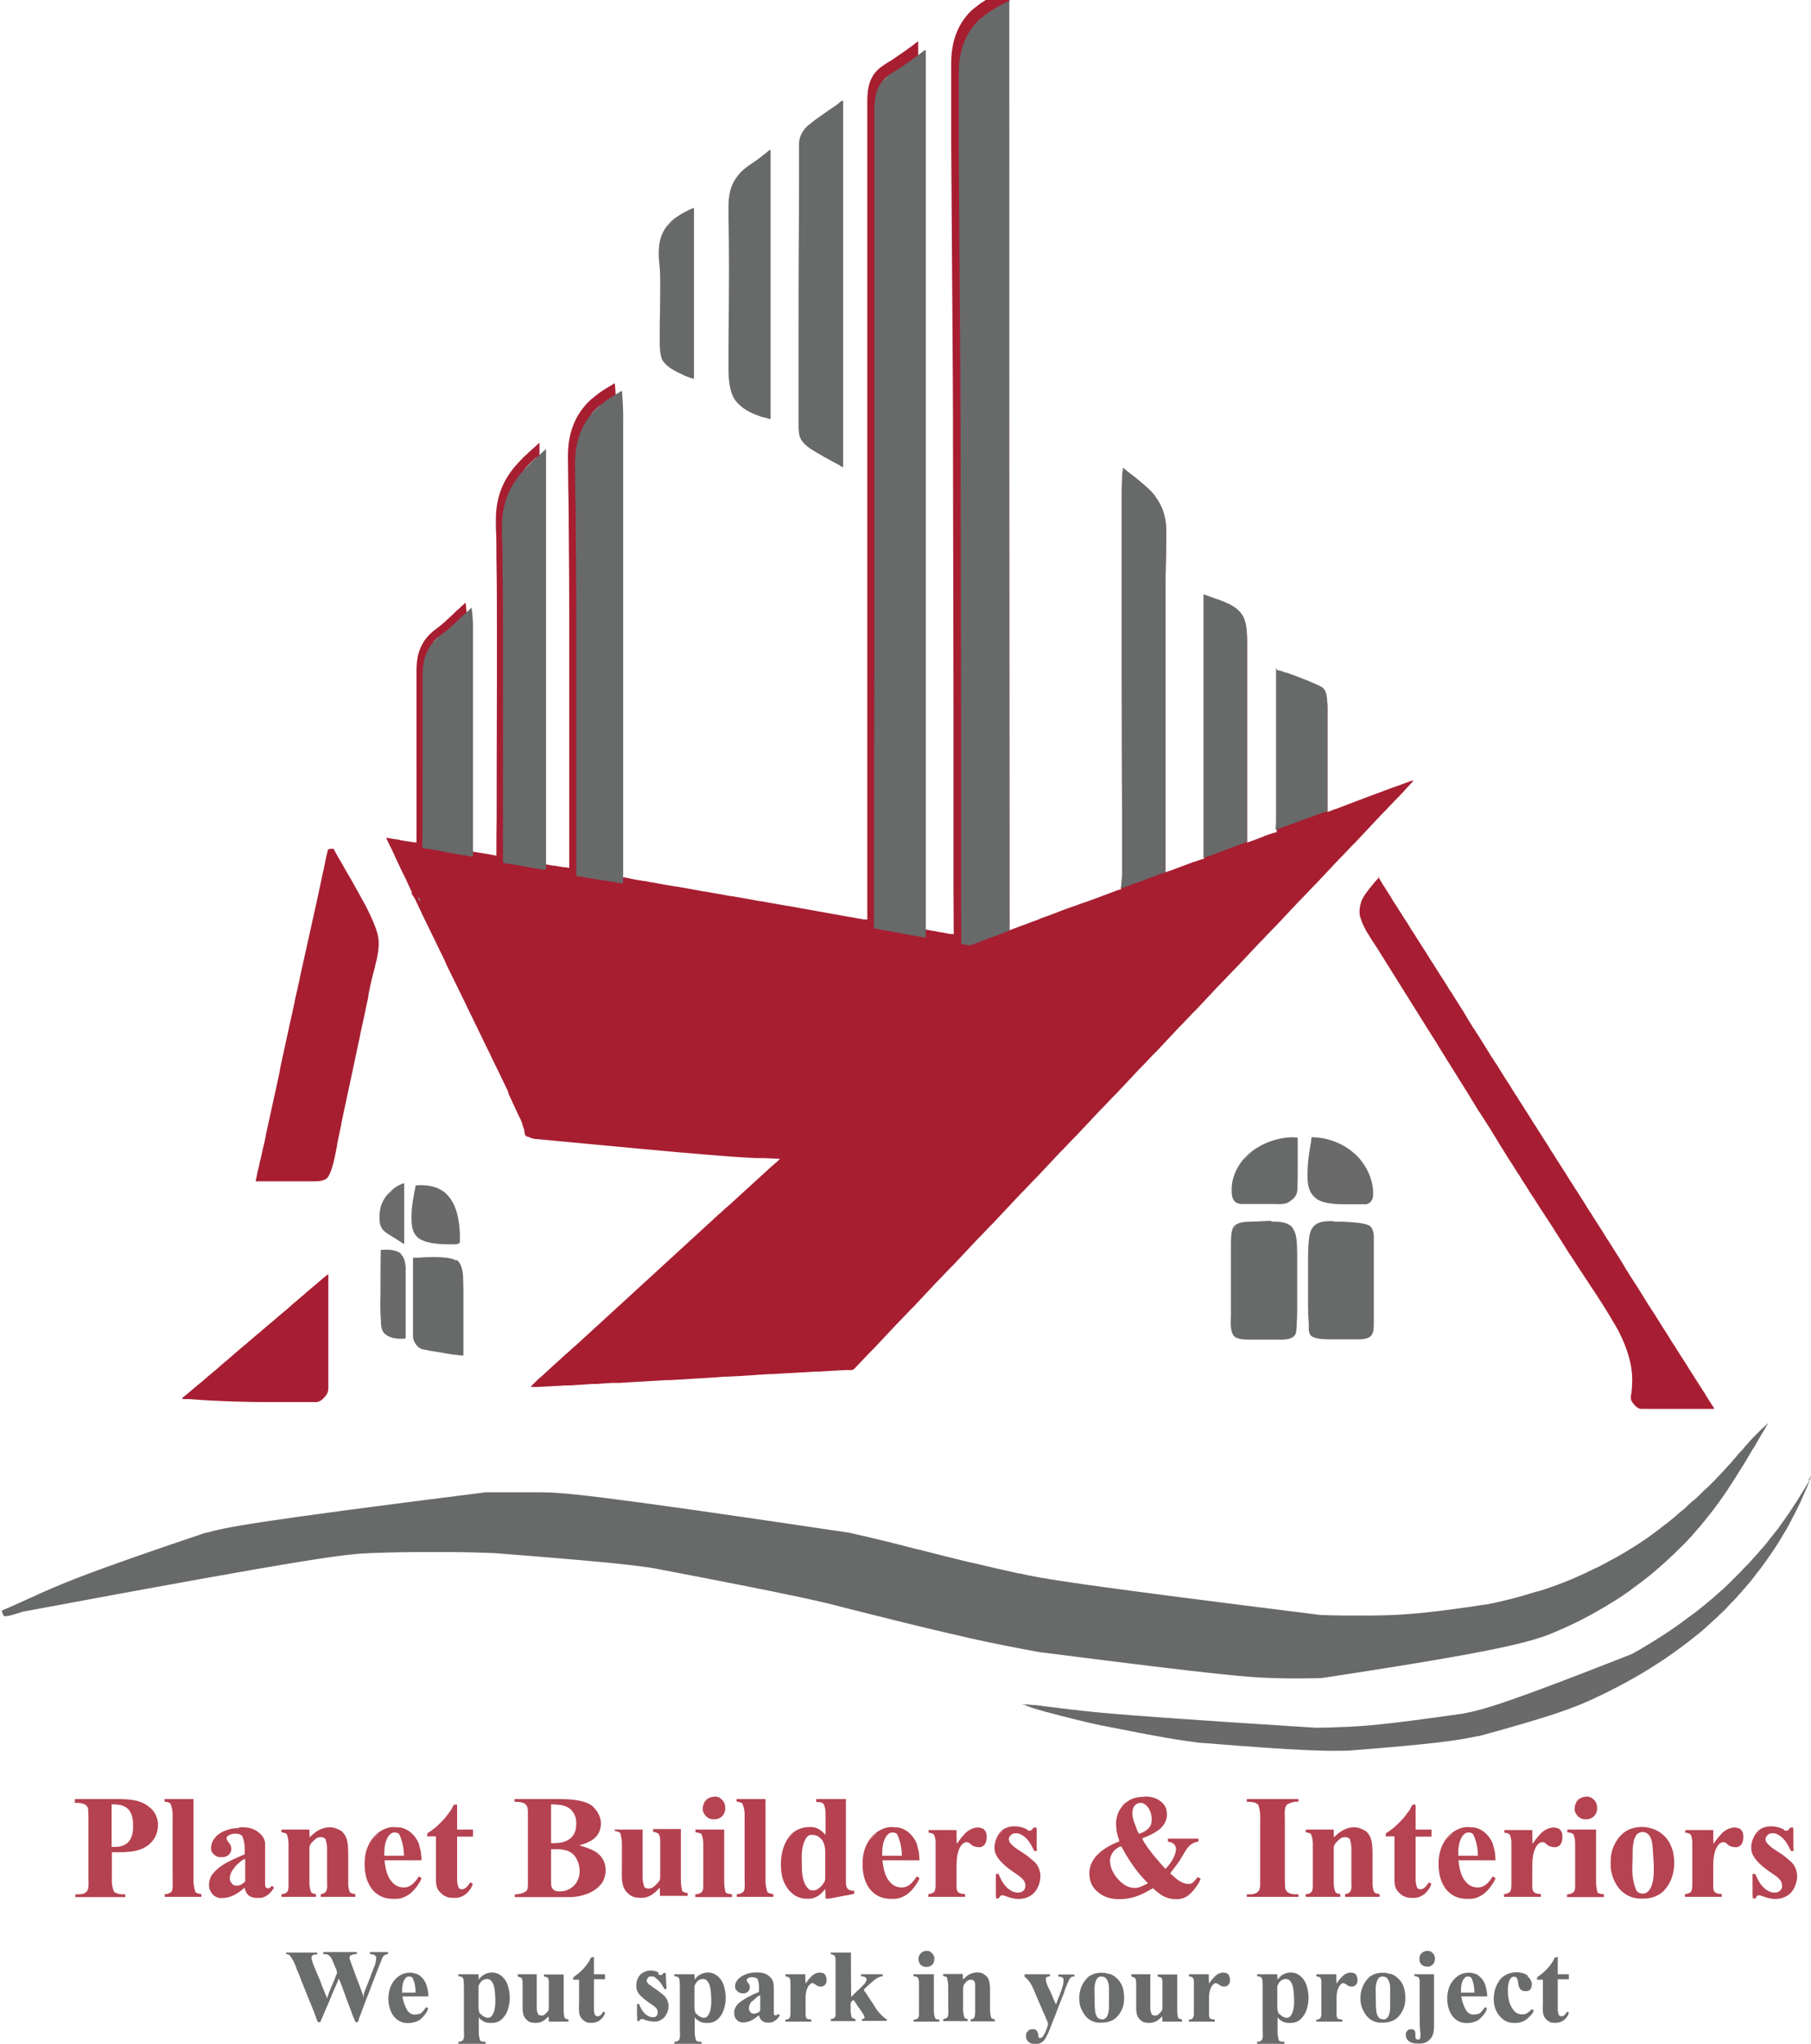 <svg xmlns="http://www.w3.org/2000/svg" id="Layer_1" data-name="Layer 1" viewBox="0 0 71.87 81.09"><defs><style>      .cls-1 {        fill: #6a6a6a;      }      .cls-2 {        fill: #ce7f8b;      }      .cls-3 {        fill: #9c9c9d;      }      .cls-4 {        fill: #8f8687;      }      .cls-5 {        fill: #b64352;      }      .cls-6 {        fill: #aeaeae;      }      .cls-7 {        fill: #b64251;      }      .cls-8 {        fill: #6b6c6c;      }      .cls-9 {        fill: #989798;      }      .cls-10 {        fill: #989898;      }      .cls-11 {        fill: #686969;      }      .cls-12 {        fill: #6b6b6b;      }      .cls-13 {        fill: #9b9c9c;      }      .cls-14 {        fill: #cc7e89;      }      .cls-15 {        fill: #cb7b86;      }      .cls-16 {        fill: #b53f4f;      }      .cls-17 {        fill: #b5b6b6;      }      .cls-18 {        fill: #ce818c;      }      .cls-19 {        fill: #b44150;      }      .cls-20 {        fill: #a71e32;      }      .cls-21 {        fill: #6c6d6d;      }      .cls-22 {        fill: #939292;      }      .cls-23 {        fill: #9b9b9b;      }      .cls-24 {        fill: #b64351;      }      .cls-25 {        fill: #9a9a9a;      }      .cls-26 {        fill: #b54251;      }      .cls-27 {        fill: #a9a8a8;      }      .cls-28 {        fill: #cb7c87;      }      .cls-29 {        fill: #a71e31;      }    </style></defs><path class="cls-29" d="m40.05,0c0,12.18,0,24.36.01,36.91q.54-.2,1.07-.4c.06-.02.12-.04.17-.07.08-.03.16-.06.25-.09.17-.06.33-.12.5-.19.18-.07.37-.14.55-.2t.04-.01c.09-.03.18-.07.26-.1.03,0,.05-.02.08-.03,0,0,.01,0,.02,0,.06-.02.11-.04.17-.06.04-.01.07-.03.11-.04.12-.04.24-.09.35-.13.03-.01.07-.02.1-.04.02,0,.04-.02.06-.02.12-.04.23-.09.35-.13.01,0,.02,0,.03-.01.05-.02.1-.04.15-.06.02,0,.04-.01.05-.02,0,0,.02,0,.02,0q.06-.02.09-.02s.01-.08.02-.13c0-.01,0-.03,0-.04.02-.13.03-.27.03-.4,0-.01,0-.02,0-.03,0-.24,0-.47,0-.71,0-.06,0-.13,0-.19,0-.18,0-.36,0-.55,0-.34,0-.67,0-1.01,0-.03,0-.06,0-.09,0-.89-.01-1.79-.01-5.1,0-.14,0-.28,0-.42,0-.97,0-1.94,0-3.29,0-.12,0-.25,0-.37,0-.63,0-1.25,0-1.88v-.03q0-.09,0-.13c0-.16,0-.32,0-.48,0-.17,0-.35,0-.52,0-.09,0-.17,0-.26,0-.36,0-.72.05-1.08.03.02.06.04.09.06.05.05.11.09.17.14.01.01.02.02.04.03.06.04.11.09.17.13.07.06.14.11.2.17.03.03.07.06.1.08.18.15.36.31.5.5,0,0,0,.01.01.02.29.39.43.84.43,1.32v.03c0,.16,0,.32,0,.48-.02.83-.03,1.67-.03,2.5,0,0,0,.01,0,.02,0,.36,0,.71,0,1.07,0,0,0,.02,0,.03,0,.58,0,1.16,0,1.74v.16c0,.83,0,1.66,0,4.38,0,.25,0,.5,0,.75v.03c0,.09,0,.17,0,.26,0,.18,0,.35,0,.53t0,.02c0,.53,0,1.05,0,1.58.06-.02.11-.04.17-.06.02,0,.04-.01.06-.02.14-.05.29-.11.43-.16.16-.06.32-.12.48-.18t.02,0c.07-.02.13-.05.2-.07.02,0,.04-.02.07-.02.01,0,.02,0,.03-.01,0,0,.02,0,.03-.01,0,0,.02,0,.02,0t.03-.02s0-.04,0-.06c0-.01,0-.02,0-.04,0-.01,0-.03,0-.04,0-.01,0-.03,0-.04,0-.04,0-.08,0-.12,0-.03,0-.05,0-.08,0-.42,0-.84,0-1.26,0-.12,0-.23,0-.35,0-.22,0-.43,0-.65,0-.21,0-.43,0-.64v-.02c0-.06,0-.12,0-.18,0-.15,0-.3,0-.45v-.02c0-.33,0-.67,0-1,0-.12,0-.23,0-.35v-.02c0-.33,0-.67,0-1v-.07c0-.14,0-.29,0-.43,0-.29,0-.57,0-.86,0-.01,0-.03,0-.04,0-.9,0-1.81,0-2.71.05.02.09.03.14.05.02,0,.03.01.05.02.11.04.23.08.34.12,0,0,.02,0,.02,0,.14.05.27.11.4.17,0,0,.02,0,.03.01.28.14.51.32.62.62.1.3.1.63.1.95,0,.04,0,.08,0,.13,0,.07,0,.15,0,.22,0,.11,0,.22,0,.33,0,.18,0,.37,0,.55,0,.18,0,.36,0,.54v.21c0,.41,0,.81,0,1.22,0,.39,0,.79,0,1.18v.04c0,.12,0,.24,0,.37,0,.25,0,.5,0,.75v.03c0,.76,0,1.53,0,2.29.06-.02.11-.04.17-.06.02,0,.04-.01.06-.02.12-.05.25-.09.37-.14.02,0,.05-.02.07-.03.07-.03.15-.06.22-.08.03-.01.06-.02.09-.03.02,0,.04-.02.06-.02.01,0,.02,0,.04-.01t.03-.01s.03,0,.06,0c.02-.17.02-.34.02-.5,0-.03,0-.05,0-.08,0-.06,0-.11,0-.17,0-.08,0-.16,0-.25,0-.14,0-.28,0-.41,0-.14,0-.27,0-.41t0-.03s0-.09,0-.13c0-.31,0-.61,0-.92,0-.3,0-.59,0-.89t0-.03c0-.09,0-.18,0-.28,0-.19,0-.37,0-.56v-.03c0-.57,0-1.15,0-1.72.03.01.06.02.1.03,0,0,.02,0,.03,0,.07.03.15.05.22.08,0,0,.02,0,.02,0,0,0,.02,0,.02,0,.02,0,.03.01.05.02.03.01.05.02.08.03.06.02.11.04.17.06.31.12.63.24.93.38,0,0,.01,0,.02.01.02,0,.04.02.06.03.01,0,.02.01.04.02.1.05.15.11.19.22.06.18.06.36.07.55,0,.01,0,.02,0,.03,0,.35,0,.71,0,1.06,0,.11,0,.21,0,.32,0,.19,0,.38,0,.57,0,.18,0,.37,0,.55v.21c0,.47,0,.95,0,1.42,0,0,.01,0,.02,0,.03-.01.05-.02.08-.03,0,0,.02,0,.03-.01.07-.03.15-.06.22-.08.05-.02.11-.04.16-.06,0,0,.02,0,.03-.01.1-.04.21-.08.31-.12.19-.07.39-.15.58-.22.23-.09.46-.17.7-.26.23-.09.45-.17.68-.25.02,0,.04-.02.06-.02.03-.01.06-.02.08-.03.07-.03.14-.05.22-.08.02,0,.04-.02.07-.03.02,0,.04-.02.06-.02.01,0,.03,0,.04-.01t.03-.01s.03,0,.05,0c-.07.08-.15.16-.22.24-.04.04-.07.08-.11.12,0,0-.01.01-.02.02-.01.01-.02.02-.03.04-.03.03-.06.06-.09.09-.01.01-.02.03-.04.04-.02.03-.05.05-.07.08,0,0-.01.01-.02.02-.01.01-.02.03-.04.04-.03.03-.06.06-.09.09-.07.07-.13.14-.2.21-.06.06-.12.13-.18.19-.03.03-.06.06-.09.09-.01.01-.02.03-.04.04l-1.06,1.13s-.01.01-.02.02c-.01.01-.02.03-.04.04-.03.03-.06.06-.09.09-.07.07-.13.14-.2.21-.06.06-.12.13-.18.19-.03.03-.06.06-.09.09-.01.01-.02.03-.04.04-.31.33-.61.65-.92.98,0,0-.01.01-.02.02-.01.01-.02.03-.04.04-.03.03-.06.06-.09.09-.07.07-.13.14-.2.21-.06.06-.12.13-.18.19-.03.03-.06.06-.09.09-.01.01-.02.03-.04.04-.31.33-.61.65-.92.98,0,0-.01.01-.02.02-.01.01-.02.03-.04.04-.03.03-.06.06-.09.09-.07.07-.13.14-.2.21-.06.06-.12.13-.18.19-.03.03-.06.06-.09.09-.01.01-.02.03-.04.04-.31.33-.61.65-.92.98,0,0-.01.01-.02.02-.01.01-.02.03-.04.04-.03.03-.06.06-.09.09-.07.07-.13.14-.2.21-.06.06-.12.13-.18.19-.03.03-.06.06-.09.09-.01.01-.02.03-.04.04-.31.33-.61.65-.92.98,0,0-.01.01-.02.02-.01.01-.02.03-.04.04-.03.03-.06.06-.09.09-.07.07-.13.14-.2.21-.06.06-.12.13-.18.19-.03.03-.06.06-.09.09-.01.01-.02.03-.04.04-.31.33-.61.65-.92.98,0,0-.01.01-.02.02-.01.01-.02.03-.04.04-.03.03-.06.06-.09.09-.07.07-.13.14-.2.21-.06.06-.12.13-.18.19-.03.03-.06.06-.09.09-.01.01-.02.03-.04.04-.31.33-.61.65-.92.98,0,0-.01.01-.02.02-.01.01-.02.03-.04.04-.03.03-.06.06-.09.09-.07.07-.13.14-.2.21-.06.06-.12.13-.18.19-.03.03-.06.06-.09.09-.01.01-.02.03-.04.04l-.92.98s-.01.01-.02.02c-.01.01-.02.03-.04.04-.03.03-.06.06-.09.09-.07.07-.13.14-.2.21-.06.06-.12.13-.18.19-.03.03-.06.06-.09.09-.01.01-.02.03-.04.04-.31.33-.61.65-.92.98,0,0-.01.01-.02.02-.01.01-.02.03-.04.04-.03.03-.06.06-.09.09-.07.07-.13.14-.2.21-.06.06-.12.13-.18.19-.03.03-.06.06-.09.09-.01.01-.02.03-.04.04l-1.06,1.13s-.01.01-.02.02c-.01.01-.02.03-.04.04-.03.03-.06.06-.09.09-.07.07-.13.14-.2.21-.06.06-.12.13-.18.19-.03.03-.06.06-.09.09-.01.01-.02.03-.04.04-.31.33-.61.65-.92.98,0,0-.01.01-.02.02-.01.01-.02.03-.04.04-.03.03-.06.06-.09.09-.07.07-.13.14-.2.21-.06.06-.12.13-.18.19-.03.03-.06.06-.09.09-.01.01-.02.03-.04.04-.31.33-.61.65-.92.98,0,0-.01.01-.02.02-.01.01-.02.03-.04.04-.03.03-.06.06-.09.09-.07.07-.13.14-.2.21-.06.06-.12.13-.18.19-.03.03-.06.06-.09.09-.01.01-.02.03-.04.04-.31.33-.61.65-.92.98,0,0-.01.01-.02.02-.01.01-.02.03-.04.04-.03.03-.06.06-.09.09-.07.07-.13.14-.2.21-.06.06-.12.13-.18.19-.04.04-.07.08-.11.11-.03.03-.06.07-.09.1,0,0-.01.01-.02.02-.01.01-.03.03-.04.04-.05.05-.07.06-.14.06,0,0-.02,0-.03,0-.03,0-.06,0-.09,0-.02,0-.04,0-.06,0-.06,0-.12,0-.18.01-.07,0-.13,0-.2.01-.11,0-.23.01-.34.02-.12,0-.25.02-.37.02,0,0-.02,0-.02,0-.04,0-.08,0-.12,0-.29.02-.57.04-.86.05-.28.02-.57.03-.85.05-.02,0-.04,0-.05,0-.07,0-.14,0-.21.01-.2.01-.4.02-.6.04,0,0-.02,0-.03,0-.29.02-.58.04-.87.05,0,0-.02,0-.03,0-.15,0-.31.02-.46.03-.61.04-1.21.07-1.82.11-.02,0-.04,0-.06,0-.03,0-.06,0-.09,0-.1,0-.19.01-.29.02-.02,0-.04,0-.06,0-.51.03-1.02.06-1.52.09-.02,0-.04,0-.05,0-.02,0-.04,0-.05,0t-.03,0s-.09,0-.13,0c-.2.01-.39.02-.59.04,0,0-.02,0-.03,0-.04,0-.09,0-.13,0-.32.02-.64.04-.96.06-.03,0-.06,0-.09,0,0,0-.02,0-.02,0-.12,0-.25.02-.37.02-.12,0-.24.01-.36.02-.06,0-.13,0-.19.01-.06,0-.12,0-.18.01-.02,0-.04,0-.06,0-.03,0-.06,0-.09,0,0,0-.02,0-.02,0-.05,0-.1,0-.15,0,.05-.07.11-.12.17-.18.02-.02.04-.04.06-.06.02-.01.03-.03.04-.04.03-.03.06-.06.09-.08.01,0,.02-.02.03-.03,0,0,0,0,.02-.01q.77-.71.79-.72l.03-.03s.05-.05.08-.07c.05-.05.1-.1.16-.14.06-.05.11-.11.17-.16.03-.02.05-.05.08-.07.01,0,.02-.02.03-.03,0,0,0,0,.02-.01.5-.46,1-.91,5.5-5.04l.03-.03s.05-.05.08-.07c.05-.05.1-.1.16-.14.06-.05.11-.11.17-.16.03-.02.05-.05.08-.07.01,0,.02-.02.03-.03,0,0,0,0,.02-.01.5-.46,1-.91,1.74-1.59,0,0,0,0,.02-.01.01,0,.02-.02.03-.03.03-.02.05-.05.08-.07,0,0,.01,0,.02-.01.01-.01.03-.03.04-.04.03-.03.06-.05.08-.08,0,0,.02-.02.03-.02,0,0,.01-.01.02-.02-.21-.01-.42-.02-.63-.03-.05,0-.1,0-.15,0h-.05s-.02,0-.03,0c-.03,0-.05,0-.08,0-.83-.04-1.65-.08-8.78-.76-.01,0-.02,0-.03,0-.09-.02-.18-.05-.27-.09t-.02,0s-.07-.04-.09-.08c0-.04-.01-.08-.02-.12,0-.07-.02-.13-.05-.19-.01-.03-.02-.05-.02-.08-.02-.07-.05-.14-.08-.21,0-.02-.02-.04-.03-.06,0-.01-.01-.03-.02-.04-.03-.06-.06-.13-.09-.19-.05-.12-.11-.23-.16-.35-.06-.13-.12-.25-.18-.38,0,0,0-.01,0-.02t0-.02s-.01-.03-.02-.04c0,0,0-.01,0-.02-.04-.08-.08-.16-.12-.25-.06-.12-.12-.25-.18-.37-.05-.11-.1-.22-.16-.33-.06-.12-.12-.25-.18-.37-.05-.11-.1-.22-.16-.33-.06-.12-.12-.25-.18-.37-.05-.11-.1-.22-.16-.33-.06-.12-.12-.25-.18-.37-.05-.11-.1-.22-.16-.33-.06-.12-.12-.25-.18-.37-.05-.11-.1-.22-.16-.33-.06-.12-.11-.24-.17-.35-.06-.12-.11-.23-.17-.35,0,0,0-.02-.01-.02l-.08-.16c-.03-.06-.06-.12-.09-.18,0,0,0-.02-.01-.02-.06-.12-.11-.23-.16-.35-.05-.11-.1-.22-.16-.33-.06-.12-.12-.25-.18-.37-.05-.11-.1-.22-.16-.33-.06-.12-.12-.25-.18-.37-.05-.1-.1-.21-.15-.31-.03-.06-.06-.12-.09-.18,0-.02-.01-.03-.02-.05-.02-.04-.04-.09-.06-.13-.01-.02-.02-.04-.03-.06-.03-.06-.06-.13-.09-.19-.04-.1-.09-.19-.16-.28t-.03-.05s0-.02,0-.03c0-.04,0-.06-.02-.09,0-.01-.01-.02-.02-.03,0,0,0-.01,0-.02-.01-.03-.03-.05-.04-.08,0-.01-.01-.03-.02-.04-.03-.06-.06-.13-.09-.2-.05-.11-.1-.22-.16-.33t-.01-.02s-.03-.07-.05-.1c-.04-.09-.08-.17-.12-.26t-.01-.02c-.06-.12-.12-.25-.17-.37-.04-.08-.07-.15-.11-.23t-.01-.02s-.04-.08-.06-.12c-.02-.03-.03-.07-.05-.1,0-.01-.01-.03-.02-.04,0-.02-.02-.04-.03-.06,0-.01,0-.02-.01-.03t-.01-.04c.13.02.25.04.37.06.02,0,.04,0,.07.01.05,0,.09.02.14.03.06.01.12.02.18.03.05,0,.09.02.14.02.02,0,.04,0,.07.01.03,0,.06.01.09.02,0,0,.02,0,.03,0,0,0,.02,0,.03,0t.02,0s.04,0,.06.01c0-.49,0-.98,0-1.48v-.02c0-.16,0-.32,0-.48v-.24s0-.01,0-.02c0-.25,0-.5,0-.75,0-.26,0-.52,0-.78v-.11s0-.01,0-.02v-.3c0-.66,0-1.32,0-1.97,0-.19,0-.37,0-.56,0-.01,0-.03,0-.04,0-.01,0-.02,0-.04,0-.01,0-.02,0-.03,0-.16.01-.32.04-.48,0,0,0-.02,0-.03.08-.38.27-.74.57-.99.01,0,.02-.02.03-.03.06-.05.12-.09.18-.14.06-.04.12-.09.18-.14.01,0,.02-.02.03-.03.07-.05.13-.11.19-.17.02-.02.05-.05.08-.07.05-.04.09-.09.14-.13,0,0,.01-.01.02-.02.04-.04.08-.08.12-.12.02-.02.04-.04.06-.05.03-.03.06-.05.09-.08.04-.04.08-.08.13-.12,0,0,.01-.01.02-.02t.02-.02s.01,0,.02-.02t.03-.01c0,.06.01.11.02.17,0,.02,0,.04,0,.06.02.13.02.25.03.38,0,0,0,.02,0,.02,0,.18,0,.36,0,.53v.38c0,.12,0,.24,0,.36,0,.2,0,.41,0,.61,0,.2,0,.4,0,.6v.23c0,.45,0,.9,0,1.35,0,.11,0,.22,0,.33v.02c0,.31,0,.63,0,.94,0,.02,0,.04,0,.06v.41c0,.28,0,.55,0,.83v.04c0,.84,0,1.69,0,2.53,0,0,.01,0,.02,0,.04,0,.09,0,.13.02,0,0,.02,0,.03,0,0,0,.02,0,.03,0t.03,0s.07.01.1.02c.02,0,.05,0,.07.01.06.01.13.02.19.03.06.01.13.02.19.03.13.02.25.05.38.07,0-.52,0-1.04.01-1.56,0-.01,0-.02,0-.03,0-.95,0-1.9.01-5.38v-.39c0-.37,0-.73,0-1.1v-.02s0-.06,0-.1v-.32c0-.95,0-1.9-.02-2.96,0-.05,0-.1,0-.16,0-.32,0-.65-.02-.97,0-.11,0-.22,0-.33,0-.01,0-.02,0-.03,0-.87.28-1.58.87-2.22.02-.02.03-.04.05-.05.09-.1.18-.2.29-.29.03-.03.06-.06.09-.09.03-.03.06-.05.09-.08.03-.03.07-.06.1-.09.07-.06.13-.12.2-.18t.02-.02s.01,0,.02-.01c0,.86,0,1.71,0,3.16v.05c0,.34,0,.68,0,1.02,0,.17,0,.34,0,.51,0,.03,0,.05,0,.08,0,.5,0,.99,0,1.49,0,.8,0,1.6,0,2.4,0,.02,0,.05,0,.07,0,.79,0,1.58,0,7.92t.03,0s.08.01.12.02c.02,0,.03,0,.05,0,.12.02.25.04.37.06.02,0,.03,0,.05,0,.03,0,.07.01.1.02.04,0,.09.02.13.02.03,0,.07.01.1.02.02,0,.03,0,.05,0,.02,0,.05,0,.07.01.01,0,.03,0,.04,0,.02,0,.05.01.07.02v-.02c0-.52,0-1.04,0-1.56,0-.04,0-.08,0-.12,0-.07,0-.13,0-.2,0,0,0-.02,0-.03,0-.04,0-.09,0-.13,0-.95,0-1.9,0-5.53,0-.29,0-.59,0-.88,0-.35,0-.7,0-1.06v-.14c0-.13,0-.25,0-.38,0-.79,0-1.58-.02-3.64,0-.05,0-.11,0-.16,0-.46-.01-.92-.02-1.38q-.01-.72-.01-1.06s0-.05,0-.07c0-.79.22-1.51.77-2.09,0,0,.01-.01.02-.02.06-.06.12-.12.19-.17.03-.02.05-.04.07-.06.21-.18.46-.33.7-.47.01,0,.03-.02.04-.03t.07-.03c.04.45.06.9.05,1.35,0,.07,0,.15,0,.22,0,.14,0,.27,0,.41,0,.14,0,.28,0,.42v.16c0,.33,0,.65,0,.98,0,.32,0,.65,0,.97v1.03c0,.51,0,1.02,0,1.53,0,.7,0,1.4,0,2.1v.58c0,.69,0,1.38,0,2.07,0,.21,0,.42,0,.64,0,.93,0,1.86,0,5.19,0,.13,0,.26,0,.39,0,.18,0,.35,0,.53,0,.02,0,.03,0,.05,0,0,0,.02,0,.03,0,.06,0,.12,0,.18,0,.07,0,.14,0,.21,0,.04,0,.07,0,.11,0,.14,0,.27-.01.41t.03,0c.09.01.17.03.26.04.01,0,.03,0,.04,0,.03,0,.06.01.09.02.05,0,.1.02.15.03.07.01.14.03.21.04.12.02.23.04.35.06,0,0,.02,0,.03,0,.05,0,.1.02.15.03.04,0,.08.02.13.02.32.06.65.12.97.17.01,0,.02,0,.03,0,.13.02.26.05.4.07.22.04.43.08.65.12.01,0,.02,0,.03,0,.36.06.71.13,1.07.19.01,0,.02,0,.03,0,.19.03.39.07.58.1.16.03.32.06.48.09.01,0,.02,0,.03,0,.36.06.72.13,1.08.19.01,0,.02,0,.03,0,.13.02.25.05.38.07.67.12,1.34.24,2.01.36.06.01.12.02.18.03.07.01.14.03.21.04.04,0,.07.01.11.02.04,0,.08.01.12.02t.03,0s.02,0,.03,0c0,0,.02,0,.03,0,.02,0,.04,0,.06.01v-.03c0-.87,0-1.74,0-9.43,0-.13,0-.25,0-.38,0-.91,0-1.83,0-2.74,0-1.12,0-2.24,0-5.48,0-.07,0-.14,0-.2,0-1.09,0-2.18,0-7.3,0-.11,0-.22,0-.34,0-.74,0-1.47,0-3.43,0-.27,0-.55,0-.82v-.04c0-.12,0-.24,0-.37,0-.25,0-.5,0-.76,0-.18,0-.35,0-.53,0-.1,0-.2,0-.31,0-.07,0-.13,0-.2,0-.04,0-.08,0-.11,0-.42.05-.84.34-1.17,0,0,.01-.02.02-.02.05-.06.11-.11.17-.16,0,0,.02-.01.03-.02.07-.05.14-.1.22-.15.19-.11.38-.24.56-.37.03-.02.06-.04.09-.06.07-.05.14-.1.21-.15.06-.05.13-.09.19-.14,0,0,.01-.01.02-.02.04-.03.07-.05.11-.08,0,0,.01-.01.02-.02t.04-.01v35.18q.15.02.3.05c.09.02.17.03.26.05.02,0,.05,0,.07.01.05,0,.1.02.14.03.06.01.12.02.19.03.05,0,.1.02.14.03.02,0,.05,0,.07.01.03,0,.06.01.1.02,0,0,.02,0,.03,0,0,0,.02,0,.03,0,0,0,.01,0,.02,0,.02,0,.04,0,.06.01t0-.03c0-.61-.01-1.23-.01-1.84,0-.12,0-.23,0-.35,0-.22,0-.43,0-.65,0-.22,0-.44,0-.65v-.02c0-.06,0-.13,0-.19,0-.16,0-.31,0-.47v-.02c0-.49,0-.99,0-1.48,0-.22,0-.44,0-.65,0,0,0-.01,0-.02,0-.09,0-.18,0-.27,0-.08,0-.16,0-.25,0-.02,0-.04,0-.07,0-.01,0-.03,0-.04,0-.04,0-.09,0-.13,0-.28,0-.57,0-.85,0-.1,0-.21,0-.31,0-.07,0-.13,0-.2v-.02c0-.21,0-.42,0-.63,0-.73,0-1.46-.02-10.4,0-.09,0-.19,0-.28,0-.94,0-1.87-.07-11.51,0,0,0-.02,0-.03,0-.29,0-.58,0-.87,0,0,0-.02,0-.03,0-.36,0-.72,0-1.08,0-.01,0-.02,0-.04,0-.11,0-.22,0-.33,0-.25,0-.49,0-.74,0,0,0-.01,0-.02,0-.02,0-.04,0-.06,0-.01,0-.02,0-.04,0-.77.21-1.48.76-2.04.06-.06.13-.12.2-.17.01-.01.03-.02.04-.03.27-.22.57-.38.88-.54.02-.01.04-.02.06-.03t.03-.01s.02,0,.02-.01t.05,0Z"></path><path class="cls-11" d="m70.15,56.47s-.01.05-.03.08c0,.01-.01.02-.02.03,0,.01-.02.02-.02.04,0,.01-.02.03-.02.04-.02.03-.03.05-.05.08-.04.06-.07.12-.11.18,0,0,0,.01-.01.02-.06.1-.12.21-.18.31-.05.09-.1.18-.16.26-.04.07-.09.15-.13.22-.08.14-.16.28-.25.42-.02.03-.04.06-.06.09-.17.28-.34.55-.52.82-.01.02-.02.03-.03.05-.26.38-.52.75-.81,1.1-.02.02-.03.04-.05.06,0,0-.02.02-.02.03-.01.02-.03.04-.04.05-.06.07-.12.14-.17.21-.02.02-.03.04-.05.05-.06.07-.12.14-.18.21-.02.02-.04.04-.06.07-.04.05-.09.1-.14.15-.02.03-.05.05-.07.08-.1.11-.21.22-.32.32-.02.02-.05.05-.07.07-.02.02-.05.05-.07.07,0,0-.02.02-.03.03-.04.04-.09.09-.14.13-.02.02-.04.03-.05.05-.03.03-.06.06-.09.08-.03.02-.05.05-.07.07-.06.05-.11.1-.17.15-.03.02-.06.05-.09.08-.05.04-.09.08-.14.12-.03.03-.06.05-.09.08-.06.05-.11.09-.17.14-.03.02-.06.05-.09.07-.09.07-.18.14-.27.21-.03.02-.05.04-.08.06-.1.07-.2.15-.3.22-.02.02-.04.03-.06.05-.23.16-.46.32-.7.46-.01,0-.02.01-.03.02-.17.1-.34.21-.51.3-.01,0-.02.01-.03.02-.45.26-.91.49-1.38.7-.03.01-.06.03-.1.04-.98.45-2.02.79-9.47,1.92-.01,0-.02,0-.03,0-.63.02-1.27.02-1.9,0t-.02,0c-.91-.03-1.82-.08-9.17-1.02,0,0-.02,0-.03,0-.95-.17-1.9-.36-2.85-.57-.02,0-.05-.01-.07-.02-.89-.2-1.77-.4-4.82-1.17-.94-.25-1.87-.48-7.68-1.59-.02,0-.05,0-.07-.01-.86-.12-1.73-.23-6.22-.58t-.02,0c-.32-.01-.63-.02-.95-.03,0,0-.02,0-.03,0-.44-.01-.88-.01-1.33-.01-.07,0-.15,0-.22,0-.76,0-1.53.01-2.29.04t-.02,0c-.96.04-1.91.1-13.84,2.33t-.03.01c-.05.02-.11.04-.16.05-.13.04-.27.09-.41.11,0,0-.01,0-.02,0-.04,0-.08.01-.12,0q-.08-.17-.08-.22s.02,0,.03-.01c.37-.16.74-.32,1.1-.49.12-.05.23-.1.35-.16.05-.02.09-.04.14-.06.91-.4,1.82-.8,6.45-2.36.01,0,.02,0,.03,0,.81-.22,1.63-.42,11.1-1.61.03,0,.06,0,.08,0,.12,0,.25,0,.37,0,0,0,.01,0,.02,0,.13,0,.26,0,.38,0,.02,0,.04,0,.06,0,.41,0,.83,0,1.24,0,0,0,.02,0,.03,0,.88.01,1.77.04,12.23,1.6,0,0,.02,0,.02,0,.2.05.39.09.59.14.02,0,.04,0,.06.01.68.16,1.37.33,2.05.51.01,0,.03,0,.04.01,0,0,.01,0,.02,0,.69.18,1.38.35,2.08.52.05.01.1.02.15.03.58.14,1.16.27,1.75.4,0,0,.02,0,.03,0,.89.2,1.77.38,11.96,1.65,0,0,.02,0,.02,0,.11,0,.22,0,.33.01.02,0,.03,0,.05,0,.33.01.66.01.99.01.05,0,.1,0,.15,0,.32,0,.64,0,.96-.01,0,0,.01,0,.02,0,.93-.03,1.85-.1,4.01-.43.01,0,.02,0,.03,0,.68-.13,1.36-.31,2.02-.52,0,0,.02,0,.03,0,.65-.2,1.29-.45,1.91-.74t.03-.02c.18-.08.35-.17.53-.25.01,0,.02-.01.03-.02.14-.07.28-.14.41-.22.02-.01.04-.02.06-.03.17-.09.34-.19.51-.29.01,0,.02-.01.03-.02.35-.21.69-.43,1.02-.67,0,0,.02-.01.02-.02.13-.09.25-.18.37-.28.01,0,.02-.02.04-.03.03-.02.06-.05.09-.07,0,0,.01,0,.02-.01.13-.1.26-.21.38-.31.03-.03.07-.06.1-.09.04-.04.09-.07.13-.11.03-.02.05-.04.08-.06.06-.05.12-.1.17-.16.03-.03.06-.06.1-.09.04-.04.08-.08.13-.11.02-.01.03-.03.05-.04.12-.11.25-.23.36-.35.03-.03.06-.05.09-.08.05-.04.09-.08.14-.13t.03-.03s.04-.04.05-.05c.03-.03.05-.05.08-.08.02-.02.03-.03.05-.05t.02-.02s.08-.09.12-.13c.03-.03.06-.06.09-.09.03-.03.05-.06.08-.09.04-.04.08-.08.11-.12.04-.04.07-.08.11-.12.02-.02.04-.05.07-.07.03-.04.07-.08.1-.12.04-.05.09-.1.13-.15.03-.04.07-.08.1-.12.04-.05.08-.09.13-.14.02-.02.03-.03.05-.05,0,0,.02-.02.02-.03.01-.02.03-.03.04-.05.06-.06.11-.13.17-.19.01-.01.02-.02.03-.04.1-.11.21-.22.32-.33l.08-.08s.04-.04.05-.05c0,0,.02-.02.02-.02.04-.04.09-.08.13-.12.04-.03.07-.06.1-.1t.06-.05Z"></path><path class="cls-11" d="m40.05,0c0,12.19,0,24.38.01,36.93-.05.02-.1.03-.15.05-.04.02-.09.03-.13.05-.08.03-.15.06-.23.09-.08.03-.17.06-.25.09,0,0-.01,0-.02,0-.07.03-.15.06-.22.09-.06.02-.12.05-.18.07-.04.01-.08.03-.13.05-.03.01-.05.02-.08.03-.01,0-.03.01-.04.02-.08.03-.14.05-.22.03,0,0-.02,0-.03,0-.03,0-.05-.01-.08-.02-.06-.01-.12-.02-.18-.03t.03-.01s0-.02,0-.03c0-.61-.01-1.23-.01-1.84,0-.12,0-.23,0-.35,0-.22,0-.43,0-.65,0-.22,0-.44,0-.65v-.02c0-.06,0-.13,0-.19,0-.16,0-.31,0-.47v-.02c0-.49,0-.99,0-1.48,0-.22,0-.44,0-.65,0,0,0-.01,0-.02,0-.09,0-.18,0-.27,0-.08,0-.16,0-.25,0-.02,0-.04,0-.07,0-.01,0-.03,0-.04,0-.04,0-.09,0-.13,0-.28,0-.57,0-.85,0-.1,0-.21,0-.31,0-.07,0-.13,0-.2v-.02c0-.21,0-.42,0-.63,0-.73,0-1.46-.02-10.4,0-.09,0-.19,0-.28,0-.94,0-1.87-.07-11.51,0,0,0-.02,0-.03,0-.29,0-.58,0-.87,0,0,0-.02,0-.03,0-.36,0-.72,0-1.08,0-.01,0-.02,0-.04,0-.11,0-.22,0-.33,0-.25,0-.49,0-.74t0-.02s0-.04,0-.06c0-.01,0-.02,0-.04,0-.77.21-1.48.76-2.04.06-.06.13-.12.2-.17.01-.01.03-.02.04-.03.27-.22.57-.38.88-.54.02-.01.04-.02.06-.03,0,0,.02,0,.03-.01,0,0,.02,0,.02-.01t.05,0Z"></path><path class="cls-11" d="m36.74,2v35.18s.01,0,.02.01c-.02,0-.05,0-.07,0-.01,0-.03,0-.04,0-.04,0-.08-.01-.12-.02-.1-.02-.19-.04-.29-.05-.11-.02-.21-.04-.32-.06-.09-.02-.18-.03-.27-.05-.11-.02-.21-.04-.32-.06-.05-.01-.11-.02-.17-.03-.07-.01-.15-.02-.22-.04-.06-.01-.11-.02-.17-.03t-.03,0s-.04,0-.06-.01c0,0,0-.02,0-.03,0-.86,0-1.73.02-12.92,0-.1,0-.2,0-.3v-.03c0-.35,0-.7,0-1.05,0-1.13,0-2.27,0-3.84,0-.01,0-.02,0-.03,0-1.09,0-2.18,0-7.37,0-.11,0-.22,0-.34,0-.74,0-1.47,0-3.43,0-.27,0-.55,0-.82v-.04c0-.12,0-.24,0-.37,0-.25,0-.5,0-.76,0-.18,0-.35,0-.53,0-.1,0-.2,0-.31,0-.07,0-.13,0-.2,0-.04,0-.08,0-.11,0-.42.05-.84.34-1.17t.02-.02c.05-.06.11-.11.17-.16,0,0,.02-.01.03-.02.07-.05.14-.1.22-.15.19-.11.38-.24.56-.37.03-.02.06-.04.09-.06.07-.05.14-.1.21-.15.06-.05.13-.09.19-.14t.02-.02s.07-.05.11-.08c0,0,.01-.01.02-.02t.04-.01Z"></path><path class="cls-20" d="m54.66,34.77s.04,0,.05.03t.01.02s0,.01.01.02c0,0,0,.02.02.03.01.02.02.04.03.06,0,0,.01.02.02.03.02.04.05.08.07.12.01.02.02.03.03.05,0,0,.01.02.02.02.03.05.06.1.09.15t.02.03c.05.07.09.15.14.22.04.07.08.13.12.2,0,.01.01.02.02.03.03.05.06.1.1.15.07.12.14.23.22.35.04.07.09.14.14.22.04.06.07.11.11.17.05.08.09.15.14.23,0,.01.01.02.02.03.03.05.06.1.1.15.07.12.14.23.22.35.04.07.09.14.14.22.04.06.07.11.11.17.05.08.09.15.14.23,0,.01.01.02.02.03.03.05.06.1.1.15.07.12.14.23.22.35.04.07.09.14.14.22.04.06.07.11.11.17.05.08.09.15.14.23,0,.01.01.02.02.03.03.05.06.1.1.15.07.11.13.21.2.32.06.09.11.18.17.27.1.15.19.3.28.46.04.07.09.14.13.21.04.07.08.14.13.2.05.08.1.17.16.25.1.16.2.32.3.48.04.07.09.14.13.21.04.07.08.14.13.2.05.08.1.17.16.25.1.16.2.32.3.48.04.07.09.14.14.22.04.06.07.11.11.17.05.08.09.15.14.23t.02.03c.03.05.06.1.1.15.07.12.14.23.22.35.04.07.09.14.14.22.04.06.07.11.11.17.05.08.09.15.14.23t.02.03c.03.05.06.1.1.15.07.12.14.23.22.35.04.07.09.14.14.22.04.06.07.11.11.17.05.08.09.15.14.23,0,.01.01.02.02.03.03.05.06.1.1.15.07.12.14.23.22.35.04.07.09.14.14.22.04.06.07.11.11.17.05.08.09.15.14.23,0,.01.01.02.02.03.03.05.06.1.1.15.07.12.14.23.22.35.04.07.09.14.14.22.04.06.07.11.11.17.05.08.09.15.14.23,0,.01.01.02.02.03.03.05.06.1.1.15.07.12.14.23.22.35.04.07.09.14.14.22.04.06.07.11.11.17.05.08.09.15.14.23,0,.01.01.02.02.03.03.05.06.1.1.15.07.11.13.21.2.32.06.09.11.18.17.27.1.15.19.3.28.46.04.07.09.14.13.21.04.07.08.14.13.2.05.08.1.17.16.25.1.16.2.32.3.48.04.07.09.14.13.21.04.07.08.14.13.2.05.08.1.17.16.25.1.16.2.32.3.48.04.07.09.14.14.22.04.06.07.11.11.17.05.08.09.15.14.23,0,.01.01.02.02.03.03.05.06.1.1.15.07.12.14.23.22.35.04.07.09.14.14.22.04.06.07.11.11.17.05.08.09.15.14.23,0,.01.01.02.02.03.03.05.06.1.1.15.07.12.14.23.22.35.04.07.09.14.14.22.04.06.07.11.11.17.05.08.09.15.14.23,0,0,.01.02.02.03.03.05.06.1.09.14.01.02.02.03.03.05.01.02.03.04.04.06,0,0,.01.02.02.03,0,0,.01.02.02.03t.02.05c-.3,0-.59,0-.89,0-.04,0-.07,0-.11,0h-.02c-.11,0-.23,0-.34,0-.12,0-.23,0-.35,0-.07,0-.13,0-.2,0-.26,0-.51,0-.77,0-.02,0-.05,0-.07,0-.03,0-.07,0-.1,0,0,0-.02,0-.03,0-.13,0-.21-.07-.29-.16-.07-.08-.15-.18-.14-.29,0-.05,0-.1.02-.15.04-.33.05-.68,0-1,0,0,0-.01,0-.02-.07-.43-.21-.83-.39-1.23,0-.01-.01-.02-.02-.03-.07-.16-.15-.31-.24-.46,0-.01-.01-.02-.02-.03-.13-.23-.27-.46-.41-.68-.02-.03-.03-.05-.05-.08-.04-.06-.07-.11-.11-.17-.07-.11-.14-.23-.22-.34-.04-.06-.08-.12-.12-.18-.05-.08-.1-.15-.15-.23-.04-.06-.08-.12-.12-.18-.05-.08-.1-.15-.15-.23-.04-.06-.08-.12-.12-.18-.06-.09-.12-.19-.18-.28-.03-.04-.05-.08-.08-.12-.01-.02-.02-.03-.03-.05t-.02-.02c-.18-.28-.35-.56-.53-.84,0,0,0-.02-.02-.02-.01-.02-.02-.03-.03-.05-.02-.04-.05-.08-.07-.12-.06-.09-.11-.18-.17-.26-.05-.08-.1-.16-.15-.23-.06-.09-.11-.18-.17-.26-.06-.09-.12-.19-.18-.28-.07-.11-.14-.23-.22-.34-.04-.06-.08-.12-.12-.19-.05-.08-.1-.17-.16-.25-.04-.06-.08-.12-.12-.19-.05-.08-.1-.17-.16-.25-.04-.06-.08-.12-.12-.19-.05-.08-.1-.17-.16-.25-.04-.06-.08-.12-.12-.19-.08-.12-.15-.25-.23-.37-.06-.1-.13-.2-.19-.31s-.13-.2-.19-.31c-.03-.05-.06-.1-.09-.15l-.04-.06s-.01-.02-.02-.03q-.21-.33-.23-.36s-.03-.04-.04-.06c-.03-.05-.06-.1-.1-.15-.06-.09-.11-.18-.17-.28-.06-.1-.13-.2-.19-.31-.03-.05-.06-.1-.09-.15l-.04-.06s-.01-.02-.02-.03q-.33-.53-.66-1.06s-.01-.02-.02-.03c-.01-.02-.03-.04-.04-.06-.03-.05-.06-.1-.09-.15-.07-.11-.13-.21-.2-.32-.05-.08-.1-.17-.15-.25-.04-.06-.08-.13-.12-.19,0-.01-.01-.02-.02-.03-.01-.02-.03-.04-.04-.06-.03-.05-.06-.1-.09-.15l-.04-.06s-.01-.02-.02-.03q-.94-1.5-2.02-3.23s-.01-.02-.02-.03c-.01-.02-.03-.04-.04-.06-.03-.05-.06-.1-.1-.15q-.14-.22-.19-.31s-.02-.03-.03-.04c-.11-.19-.22-.39-.28-.6,0-.02-.01-.03-.02-.05-.05-.18-.03-.39.03-.57,0,0,0-.01,0-.02.1-.27.3-.5.48-.72.01-.02.03-.03.04-.05.06-.07.12-.14.18-.2t.03-.04Z"></path><path class="cls-11" d="m24.68,15.49c.04.45.06.9.05,1.35,0,.07,0,.15,0,.22,0,.14,0,.27,0,.41,0,.14,0,.28,0,.42v.16c0,.33,0,.65,0,.98,0,.32,0,.65,0,.97v1.03c0,.51,0,1.02,0,1.53,0,.7,0,1.4,0,2.1v.58c0,.69,0,1.38,0,2.07,0,.21,0,.42,0,.64,0,.93,0,1.86,0,5.19,0,.13,0,.26,0,.39,0,.18,0,.35,0,.53,0,.02,0,.03,0,.05,0,0,0,.02,0,.03,0,.06,0,.12,0,.18,0,.07,0,.14,0,.21,0,.04,0,.07,0,.11,0,.14,0,.27-.01.41-.1,0-.19-.02-.28-.04-.05-.01-.1-.02-.15-.03-.02,0-.04,0-.06-.01-.01,0-.02,0-.03,0-.06,0-.11-.02-.17-.03-.01,0-.02,0-.04,0-.06-.01-.12-.02-.18-.03-.14-.02-.27-.05-.41-.07-.06,0-.12-.02-.18-.03-.05-.01-.1-.02-.15-.03t-.02,0c-.07-.01-.14-.02-.21-.03,0,0,.02,0,.03-.01v-.02c0-.52,0-1.04,0-1.56,0-.04,0-.08,0-.12,0-.07,0-.13,0-.2,0,0,0-.02,0-.03,0-.04,0-.09,0-.13,0-.95,0-1.9,0-5.53,0-.29,0-.59,0-.88,0-.35,0-.7,0-1.06v-.14c0-.13,0-.25,0-.38,0-.79,0-1.58-.02-3.64,0-.05,0-.11,0-.16,0-.46-.01-.92-.02-1.38q-.01-.72-.01-1.06s0-.05,0-.07c0-.79.22-1.51.77-2.09,0,0,.01-.01.02-.02.06-.06.12-.12.19-.17.03-.02.05-.04.07-.06.21-.18.46-.33.7-.47.01,0,.03-.02.04-.03t.07-.03Z"></path><path class="cls-29" d="m13.22,33.65s.01.02.02.03c.05.1.11.21.17.31.04.07.08.15.13.22.06.11.13.23.19.34.15.25.3.51.44.77t.02.03c.08.15.16.3.24.44.01.02.02.05.04.07.18.34.34.68.47,1.04,0,0,0,.01,0,.02.13.34.1.69.03,1.04t0,.02c-.02.11-.05.21-.08.32,0,0,0,.01,0,.02,0,.03-.02.06-.02.08-.1.36-.18.72-.25,1.08,0,.01,0,.03,0,.04-.02.11-.04.22-.07.33-.07.34-.14.69-.22,1.03-.02.08-.04.17-.05.25-.08.38-.16.75-.24,1.13-.16.76-.33,1.53-.49,2.29,0,.01,0,.02,0,.03-.06.27-.11.54-.17.81,0,.01,0,.02,0,.04-.02.12-.05.24-.07.36q-.17.84-.36.98c-.13.08-.29.1-.44.1-.01,0-.03,0-.04,0-.03,0-.06,0-.09,0-.06,0-.11,0-.17,0,0,0-.02,0-.03,0-.02,0-.04,0-.06,0-.05,0-.11,0-.16,0-.01,0-.02,0-.03,0-.02,0-.05,0-.07,0-.06,0-.12,0-.18,0-.11,0-.23,0-.34,0-.13,0-.26,0-.39,0-.27,0-.53,0-.8,0,0-.06.02-.11.03-.16t0-.02s.01-.05.02-.08c0-.02,0-.04.01-.06.01-.05.02-.11.04-.16.01-.06.03-.12.04-.18.02-.1.04-.2.07-.3.04-.19.08-.38.13-.57.02-.09.04-.18.06-.28,0,0,0-.02,0-.03.12-.55.24-1.1.36-1.64.06-.29.13-.58.19-.88t0-.03c.03-.14.06-.28.09-.43.1-.47.21-.95.31-1.42.07-.3.13-.6.2-.91,0,0,0-.02,0-.03.04-.16.07-.32.11-.48.03-.13.06-.26.09-.4,0,0,0-.02,0-.03.07-.31.14-.63.21-.94.1-.44.19-.87.29-1.31q.23-1.02.33-1.51s.02-.08.03-.12t0-.03c.03-.15.07-.3.1-.45.01-.07.03-.14.04-.2.01-.06.03-.13.04-.19,0-.04.02-.08.03-.12,0-.02,0-.04.01-.05,0-.02.01-.05.02-.07,0,0,0-.01,0-.02t.02-.07s.05-.01.07-.02t.02,0s.08-.01.12,0Z"></path><path class="cls-11" d="m44.57,18.57s.06.04.09.06c.05.05.11.09.17.14.01.01.02.02.04.03.06.04.11.09.17.13.07.06.14.11.2.17.03.03.07.06.1.08.18.15.36.31.5.5,0,0,0,.01.01.02.29.39.43.84.43,1.32v.03c0,.16,0,.32,0,.48-.02.83-.03,1.67-.03,2.5,0,0,0,.01,0,.02,0,.36,0,.71,0,1.07,0,0,0,.02,0,.03,0,.58,0,1.16,0,1.74v.16c0,.83,0,1.66,0,4.39,0,.25,0,.5,0,.75v.03c0,.09,0,.17,0,.26,0,.18,0,.35,0,.53,0,0,0,.02,0,.02,0,.53,0,1.06,0,1.59,0,0-.01,0-.02,0-.03,0-.05.02-.08.03,0,0-.02,0-.03,0-.06.02-.12.04-.18.07-.08.03-.16.06-.24.09,0,0-.02,0-.03.01-.04.01-.08.03-.11.04-.09.04-.19.07-.28.11-.06.02-.12.04-.18.06-.09.03-.18.06-.27.1-.11.04-.22.08-.34.12t0-.03s0-.07.01-.1c0-.01,0-.03,0-.04.02-.13.03-.27.03-.4t0-.03c0-.24,0-.47,0-.71,0-.06,0-.13,0-.19,0-.18,0-.36,0-.55,0-.34,0-.67,0-1.01,0-.03,0-.06,0-.09,0-.89-.01-1.79-.01-5.1,0-.14,0-.28,0-.42,0-.97,0-1.94,0-3.29,0-.12,0-.25,0-.37,0-.63,0-1.25,0-1.88v-.03q0-.09,0-.13c0-.16,0-.32,0-.48,0-.17,0-.35,0-.52,0-.09,0-.17,0-.26,0-.36,0-.72.05-1.08Z"></path><path class="cls-11" d="m21.67,17.8c0,.86,0,1.71,0,3.16v.05c0,.34,0,.68,0,1.02,0,.17,0,.34,0,.51,0,.03,0,.05,0,.08,0,.5,0,.99,0,1.49,0,.8,0,1.6,0,2.4,0,.02,0,.05,0,.07,0,.79,0,1.58,0,7.92q-.09,0-.13,0s-.02,0-.02,0c0,0-.02,0-.02,0-.07-.01-.13-.03-.2-.04-.07,0-.13-.02-.2-.03-.12-.02-.24-.04-.36-.07-.06-.01-.12-.02-.18-.03-.02,0-.05,0-.07-.01-.05,0-.1-.02-.15-.03-.01,0-.02,0-.04,0-.02,0-.05,0-.07-.01-.05,0-.1-.02-.15-.03,0,0-.02,0-.02,0-.01,0-.03,0-.04,0t-.06-.02s0-.04,0-.06c0-.01,0-.03,0-.04,0-.01,0-.03,0-.04v-.05s0-.09,0-.13v-.11c0-.09,0-.18,0-.27v-.24c0-.45,0-.9,0-1.34,0-.91,0-1.82,0-4.4,0-.26,0-.52,0-.78,0-.31,0-.62,0-.93v-.12c0-.11,0-.22,0-.34,0-.89,0-1.79-.02-3.02,0-.05,0-.1,0-.16,0-.32,0-.65-.02-.97,0-.11,0-.22,0-.33t0-.03c0-.87.28-1.58.87-2.22.02-.02.03-.04.05-.05.09-.1.18-.2.29-.29.03-.03.06-.06.09-.09.03-.03.06-.05.09-.08.03-.03.07-.06.1-.09.05-.05.11-.1.16-.15,0,0,.01-.01.02-.02t.06-.04Z"></path><path class="cls-1" d="m71.86,58.55s0,.04,0,.07c0,.01-.01.03-.02.04,0,0,0,.01,0,.02,0,.02-.02.05-.03.07,0,.02-.01.03-.02.05-.02.05-.04.1-.06.16,0,.02-.01.03-.02.05-.09.2-.18.41-.27.61,0,.01-.01.02-.02.04-.12.25-.24.49-.37.73-.02.03-.04.07-.05.1-.08.15-.17.3-.26.44-.02.03-.04.06-.05.09-.18.3-.38.6-.59.89-.01.02-.03.04-.04.06-.07.1-.15.2-.22.3-.03.04-.06.08-.09.11-.05.07-.11.14-.16.21-.04.05-.07.09-.11.14-.04.05-.08.1-.12.14-.02.03-.04.05-.07.08-.04.05-.08.1-.12.14-.02.02-.04.04-.06.07-.03.04-.07.08-.1.11-.01.02-.03.03-.04.05-.09.1-.19.21-.29.3-.02.02-.04.04-.05.06-.05.05-.1.1-.15.16-.02.02-.03.03-.05.05-.05.05-.1.1-.16.15-.03.03-.06.05-.08.08-.04.04-.08.08-.13.12-.03.03-.07.06-.1.09-.07.07-.15.14-.23.21-.04.04-.08.07-.12.11-.04.04-.09.07-.13.11-.03.03-.06.05-.1.08-.05.04-.09.08-.14.11-.02.02-.04.03-.06.05-.08.06-.15.12-.23.18-.02.02-.05.03-.07.05-.17.13-.33.25-.5.37-.02.01-.04.03-.06.04-.25.18-.51.35-.77.51,0,0-.02.01-.03.02-.44.28-.89.53-1.35.77-.03.02-.07.04-.1.05-.22.12-.44.23-.67.33-.04.02-.08.04-.12.06-.83.39-1.69.71-4.58,1.5t-.04,0c-.85.18-1.7.31-5.16.58-.01,0-.02,0-.03,0-.92.02-1.83.01-5.79-.31-.02,0-.04,0-.06,0-.8-.1-1.61-.23-3.85-.68,0,0-.01,0-.02,0-.74-.16-1.47-.34-2.2-.54-.04,0-.07-.02-.11-.03-.06-.02-.12-.03-.18-.05-.02,0-.05-.01-.07-.02-.2-.05-.4-.13-.59-.21h0c.13,0,.25.01.38.03.02,0,.05,0,.07,0,.06,0,.12.01.18.02.05,0,.1.01.15.02.41.05.82.1,1.23.15.01,0,.02,0,.03,0,.11.01.23.03.34.04q1.56.19,9.23.67s.02,0,.03,0c.35,0,.69-.01,1.04-.03t.04,0c.83-.03,1.65-.09,4.66-.52.01,0,.02,0,.03,0,.84-.16,1.66-.37,6.74-2.37.03-.02.06-.03.09-.05.15-.08.3-.17.45-.26.01,0,.02-.01.03-.02.16-.09.31-.19.46-.28,0,0,.02-.01.03-.02.4-.25.79-.52,1.17-.81.05-.03.09-.07.14-.1.07-.05.13-.1.2-.15.02-.01.04-.03.05-.04.06-.05.13-.1.19-.15.03-.03.06-.05.1-.08.05-.04.09-.08.14-.12.04-.03.07-.06.11-.09.05-.04.1-.09.15-.13.03-.03.06-.05.09-.08.08-.07.15-.14.23-.2.02-.02.03-.03.05-.05.05-.05.1-.09.15-.14.02-.02.03-.03.05-.05.05-.05.1-.1.15-.15.01-.01.02-.02.03-.03.02-.02.04-.04.06-.06.03-.03.05-.05.08-.08.02-.02.04-.04.06-.06.01-.01.02-.02.03-.03.05-.05.1-.1.15-.16.03-.03.05-.06.08-.08.03-.03.05-.06.08-.08.04-.04.08-.08.11-.12.06-.07.13-.14.19-.21.04-.04.07-.08.11-.12.04-.04.07-.09.11-.13.03-.03.06-.07.09-.1.04-.05.08-.09.12-.14.02-.03.05-.06.07-.09.06-.08.12-.16.18-.23.02-.02.03-.04.05-.06.02-.02.04-.05.05-.07,0,0,.01-.02.02-.02.08-.1.16-.2.23-.31.02-.03.04-.05.06-.08.42-.58.8-1.2,1.16-1.82Z"></path><path class="cls-11" d="m33.46,4.02v14.52s-.07-.03-.1-.05c-.01,0-.02-.01-.03-.02t-.03-.02s-.02-.01-.04-.02c-.09-.05-.17-.09-.26-.14-.06-.03-.12-.07-.18-.1-.1-.05-.19-.1-.28-.16-.05-.03-.09-.05-.14-.08q-.58-.32-.67-.65c-.03-.13-.04-.26-.04-.39v-.14s0-.07,0-.11c0-.07,0-.15,0-.22,0-.06,0-.12,0-.18,0-.91,0-1.83,0-2.74,0-.18,0-.35,0-.53,0-1.15,0-2.3.02-5.57,0-.13,0-.26,0-.38,0-.14,0-.27,0-.41,0-.07,0-.15,0-.22,0-.07,0-.14,0-.21,0-.02,0-.05,0-.07,0-.13,0-.26,0-.39,0-.01,0-.02,0-.04,0-.26.13-.5.31-.68.04-.04.09-.08.14-.11.01,0,.02-.02.03-.03.1-.08.2-.16.31-.23.01-.01.03-.02.04-.03.11-.08.23-.16.34-.24.05-.03.1-.07.15-.1,0,0,.02-.01.03-.02.07-.05.13-.09.2-.14,0,0,.02-.01.02-.02,0,0,.02-.01.02-.02,0,0,.01-.01.02-.02.01,0,.03-.02.04-.03t.07-.04Z"></path><path class="cls-11" d="m18.72,24.13c0,.06.01.11.02.17,0,.02,0,.04,0,.06.02.13.02.25.03.38,0,0,0,.02,0,.02,0,.18,0,.36,0,.53v.38c0,.12,0,.24,0,.36,0,.2,0,.41,0,.61,0,.2,0,.4,0,.6v.23c0,.45,0,.9,0,1.35,0,.11,0,.22,0,.33v.02c0,.31,0,.63,0,.94,0,.02,0,.04,0,.06v.41c0,.28,0,.55,0,.83v.04c0,.84,0,1.69,0,2.53-.02,0-.04,0-.05,0,0,0-.02,0-.03,0-.03,0-.06,0-.1-.02-.06-.01-.12-.02-.18-.03,0,0-.02,0-.03,0-.03,0-.05,0-.08-.01-.11-.02-.22-.04-.32-.06-.05-.01-.1-.02-.15-.03-.08-.01-.15-.03-.22-.04-.09-.02-.17-.03-.26-.05-.07-.01-.15-.03-.22-.04-.07-.01-.13-.02-.2-.03-.04,0-.08-.01-.12-.02,0,0-.02,0-.03,0,0,0-.01,0-.02,0,0,0,0-.01,0-.02,0-.92.01-1.85.01-3.42,0-.13,0-.25,0-.38,0-.79,0-1.59,0-2.38,0-.18,0-.37,0-.55,0-.01,0-.03,0-.04,0-.01,0-.03,0-.04t0-.03c0-.16.01-.32.04-.48,0,0,0-.02,0-.03.08-.38.27-.74.57-.99.01,0,.02-.02.03-.03.06-.05.12-.09.18-.14.06-.04.12-.09.18-.14.01,0,.02-.02.03-.03.07-.05.13-.11.19-.17.02-.02.05-.05.08-.07.05-.04.09-.09.14-.13,0,0,.01-.01.02-.02.04-.04.08-.08.12-.12.02-.02.04-.04.06-.05.03-.03.06-.05.09-.08.04-.04.08-.08.13-.12,0,0,.01-.01.02-.02t.02-.02s0,0,.02-.02t.03-.01Z"></path><path class="cls-11" d="m47.79,23.59s.09.03.14.05c.02,0,.03.01.05.02.11.04.23.08.34.12,0,0,.02,0,.02,0,.14.05.27.11.4.17,0,0,.02,0,.03.01.28.14.51.32.62.62.1.3.1.63.1.95,0,.04,0,.08,0,.13,0,.07,0,.15,0,.22,0,.11,0,.22,0,.33,0,.18,0,.37,0,.55,0,.18,0,.36,0,.54v.21c0,.41,0,.81,0,1.22,0,.39,0,.79,0,1.18v.04c0,.12,0,.24,0,.37,0,.25,0,.5,0,.75v.03c0,.76,0,1.53,0,2.29,0,0,.01,0,.02.01,0,0-.01,0-.02,0-.16.06-.32.12-.48.18-.02,0-.04.01-.06.02-.09.03-.19.07-.28.11-.06.02-.12.05-.18.07-.08.03-.17.06-.25.09-.1.04-.2.08-.3.11-.01,0-.03,0-.04.02-.02,0-.04.01-.06.02-.01,0-.02,0-.03.01t-.06,0s0,0,.01-.01c0-.02,0-.04,0-.06,0-.01,0-.02,0-.04,0-.01,0-.03,0-.04,0-.01,0-.03,0-.04,0-.04,0-.08,0-.12,0-.03,0-.05,0-.08,0-.42,0-.84,0-1.26,0-.12,0-.23,0-.35,0-.22,0-.43,0-.65,0-.21,0-.43,0-.64v-.02c0-.06,0-.12,0-.18,0-.15,0-.3,0-.45v-.02c0-.33,0-.67,0-1,0-.12,0-.23,0-.35v-.02c0-.33,0-.67,0-1v-.07c0-.14,0-.29,0-.43,0-.29,0-.57,0-.86,0-.01,0-.03,0-.04,0-.9,0-1.81,0-2.71Z"></path><path class="cls-11" d="m30.58,5.93v10.7q-.14-.03-.21-.06s-.02,0-.02,0c-.02,0-.05-.02-.07-.02,0,0-.02,0-.03,0-.34-.12-.67-.25-.93-.51,0,0-.01-.01-.02-.02-.33-.31-.37-.82-.39-1.24,0-.1,0-.2,0-.3v-.04c0-.22,0-.45,0-.67,0-.02,0-.03,0-.05,0-.03,0-.05,0-.08.01-.9.02-1.81.02-2.81,0-.11,0-.21,0-.32q0-.92-.02-1.84s0-.06,0-.09t0-.02c0-.12,0-.23,0-.35,0,0,0-.02,0-.02,0-.35.05-.69.22-1,0-.01.01-.02.02-.03.07-.12.15-.22.24-.32,0,0,.02-.02.02-.02.11-.11.23-.2.36-.29.14-.09.28-.19.41-.29.02-.01.03-.02.05-.04.03-.02.06-.05.09-.07.05-.04.09-.07.14-.11,0,0,.01-.01.02-.02t.02-.02s.01,0,.02-.01t.06-.03Z"></path><path class="cls-20" d="m13.03,50.54c0,.44,0,.88,0,1.31v.16s0,.02,0,.03c0,.17,0,.33,0,.5,0,.17,0,.34,0,.52,0,.1,0,.19,0,.29,0,.46,0,.92,0,1.38,0,.09,0,.17,0,.26,0,0,0,.02,0,.02,0,.02,0,.03,0,.05,0,.14-.03.23-.12.34,0,0-.01.01-.02.02-.08.1-.19.19-.32.21-.02,0-.03,0-.05,0t-.03,0s-.02,0-.03,0c-.01,0-.02,0-.04,0-.03,0-.07,0-.1,0-.02,0-.04,0-.06,0-.36,0-.72,0-1.08,0h-.08c-.55,0-1.11,0-1.66-.02-.02,0-.05,0-.07,0-.63-.02-1.26-.05-1.89-.1t-.03,0s-.06,0-.09,0c0,0-.02,0-.03,0-.04,0-.08,0-.11-.02.04-.05.08-.09.13-.12.04-.03.07-.06.11-.09.04-.04.09-.07.13-.11.06-.05.13-.11.19-.16.07-.06.14-.12.22-.18.05-.04.1-.08.15-.13.05-.04.09-.08.14-.12.04-.03.08-.07.12-.1.04-.04.08-.07.12-.1.05-.04.1-.08.15-.13.06-.05.11-.1.17-.15.03-.02.05-.05.08-.07t.02-.01s.07-.06.1-.09c.05-.04.09-.08.14-.12.05-.04.1-.08.15-.13.05-.04.09-.08.14-.12.04-.03.08-.07.12-.1.04-.04.08-.07.12-.1.05-.04.1-.08.15-.13.05-.04.09-.08.14-.12.04-.03.08-.07.12-.1.04-.04.08-.07.12-.1.05-.04.1-.08.15-.13.05-.04.09-.08.14-.12.04-.03.08-.07.12-.1.04-.04.08-.07.12-.1.05-.04.1-.08.15-.13.05-.04.09-.08.14-.12.04-.03.08-.07.12-.1.04-.04.08-.07.12-.1.05-.04.1-.08.15-.13.06-.05.11-.1.17-.15.03-.02.05-.05.08-.07,0,0,.01,0,.02-.01.03-.03.07-.06.1-.09.05-.04.09-.08.14-.12.05-.04.1-.08.15-.13.05-.04.09-.08.14-.12.04-.03.08-.07.12-.1.04-.04.08-.07.12-.1.05-.04.1-.08.15-.13.05-.04.09-.08.14-.12.03-.02.06-.05.09-.07,0,0,.01-.01.02-.02.01-.01.02-.02.04-.03q.07-.06.1-.06Z"></path><path class="cls-11" d="m52.92,48.47h.03c.21,0,.42,0,.63.02t.02,0q.64.04.79.17c.09.11.13.25.13.39,0,.01,0,.03,0,.04,0,.01,0,.03,0,.04,0,.02,0,.03,0,.05v.12s0,.09,0,.13c0,.09,0,.17,0,.26,0,.07,0,.14,0,.21,0,.2,0,.4,0,.6v.07c0,.18,0,.35,0,.53,0,.18,0,.36,0,.54,0,.1,0,.2,0,.3,0,.09,0,.17,0,.26,0,.04,0,.09,0,.13,0,.04,0,.08,0,.12v.04c0,.08,0,.15-.01.23,0,0,0,.01,0,.02-.01.11-.05.22-.13.29-.17.12-.39.11-.59.11-.01,0-.03,0-.04,0-.04,0-.08,0-.11,0-.02,0-.05,0-.07,0-.08,0-.17,0-.25,0-.08,0-.15,0-.23,0-.07,0-.13,0-.2,0-.04,0-.08,0-.12,0q-.58,0-.74-.14c-.07-.08-.09-.17-.09-.27,0-.01,0-.02,0-.03,0-.02,0-.05,0-.07,0-.04,0-.07,0-.11-.02-.24-.03-.49-.03-.73,0-.02,0-.03,0-.05,0-.2,0-.4,0-.6,0-.02,0-.04,0-.06,0-.1,0-.19,0-.29,0-.11,0-.22,0-.33,0-.09,0-.17,0-.25,0-.05,0-.1,0-.15q0-.56.03-.8s0-.02,0-.04c.02-.2.05-.4.18-.55,0,0,.01-.01.02-.02.19-.21.53-.2.79-.2Z"></path><path class="cls-11" d="m50.46,48.47h.02c.26,0,.56,0,.77.19.18.2.21.49.22.75t0,.02c.01.17.01.33.01.5,0,.04,0,.09,0,.13,0,.08,0,.17,0,.25,0,.07,0,.14,0,.2t0,.03s0,.04,0,.06c0,.18,0,.36,0,.54,0,.1,0,.21,0,.31,0,.1,0,.21,0,.31,0,.03,0,.07,0,.1,0,.21,0,.42-.02.63,0,.08,0,.16-.01.24,0,.1-.02.21-.1.29-.18.15-.44.13-.66.13-.03,0-.05,0-.08,0-.06,0-.11,0-.17,0-.06,0-.11,0-.17,0q-.54,0-.76,0s-.01,0-.02,0q-.4-.01-.52-.14c-.17-.21-.12-.56-.12-.82,0-.04,0-.08,0-.13,0-.08,0-.16,0-.25,0-.07,0-.13,0-.2,0-.19,0-.38,0-.57v-.06c0-.17,0-.33,0-.5,0-.17,0-.34,0-.51,0-.1,0-.19,0-.29,0-.08,0-.16,0-.24v-.12q0-.52.12-.67c.18-.18.47-.17.71-.18.03,0,.06,0,.09,0,.22-.01.45-.03.68-.03Z"></path><path class="cls-11" d="m50.68,26.58s.06.02.1.03c0,0,.02,0,.03,0,.07.03.15.05.22.08,0,0,.02,0,.02,0,0,0,.02,0,.02,0,.02,0,.03.01.05.02.03.01.05.02.08.03.06.02.11.04.17.06.31.12.63.24.93.38,0,0,.01,0,.02.01.02,0,.04.02.06.03t.04.02c.1.05.15.11.19.22.06.18.06.36.07.55,0,.01,0,.02,0,.03,0,.36,0,.71,0,1.07,0,.11,0,.21,0,.32,0,.19,0,.38,0,.57,0,.19,0,.37,0,.56,0,.01,0,.02,0,.03,0,.06,0,.12,0,.17,0,.48,0,.95,0,1.43t-.04.01s-.03.01-.05.02c0,0-.02,0-.02,0-.06.02-.11.04-.17.06,0,0-.02,0-.03.01-.02,0-.04.01-.06.02-.03.01-.06.02-.08.03-.09.03-.17.07-.26.1-.06.02-.12.04-.18.06-.09.03-.18.06-.27.1-.09.04-.19.07-.28.1-.07.03-.15.05-.22.08-.12.04-.23.09-.35.13t-.03.01s-.01,0-.02,0c0,0,0-.01,0-.02.02-.16.02-.32.02-.49,0-.03,0-.05,0-.08,0-.06,0-.11,0-.17,0-.08,0-.16,0-.25,0-.14,0-.28,0-.41,0-.14,0-.27,0-.41,0,0,0-.02,0-.03,0-.04,0-.09,0-.13,0-.31,0-.61,0-.92,0-.3,0-.59,0-.89,0,0,0-.02,0-.03,0-.09,0-.18,0-.28,0-.19,0-.37,0-.56v-.03c0-.57,0-1.15,0-1.72Z"></path><path class="cls-11" d="m27.54,8.24v6.79q-.07-.01-.1-.03s-.01,0-.02,0c0,0-.02,0-.02-.01,0,0-.02,0-.03-.01-.03-.01-.05-.02-.08-.03-.02,0-.04-.02-.06-.02-.05-.02-.1-.04-.15-.07t-.04-.02q-.64-.28-.78-.61c-.06-.18-.07-.36-.08-.55,0-.01,0-.02,0-.04,0-.13,0-.27,0-.4v-.04c0-.23,0-.46.01-.69,0-.35.01-.69.01-1.04,0-.03,0-.07,0-.1,0-.32,0-.64-.04-.96-.05-.53-.02-1.05.33-1.47.03-.03.06-.07.09-.1,0,0,.02-.02.02-.03.07-.07.14-.13.22-.18,0,0,.01,0,.02-.01.15-.11.31-.2.48-.28,0,0,.02,0,.02-.01q.17-.08.2-.08Z"></path><path class="cls-26" d="m20.42,71.38c.29,0,.57,0,.86,0,.13,0,.26,0,.4,0,.12,0,.23,0,.35,0,.06,0,.12,0,.18,0q.99,0,1.31.29s.01.01.03.03c.17.16.28.38.3.61,0,.22-.05.41-.21.58-.18.18-.43.26-.66.33t.02,0q.53.15.73.32s.01.01.02.02c.16.13.26.33.28.54.02.24-.03.47-.18.66-.29.34-.7.47-1.14.51-.08,0-.17,0-.25,0h-.07c-.06,0-.12,0-.18,0-.06,0-.13,0-.19,0-.11,0-.22,0-.34,0-.1,0-.2,0-.3,0h-.02s-.07,0-.1,0c-.28,0-.56,0-.83,0v-.11s.03,0,.04,0q.23,0,.42-.13c.07-.1.06-.22.06-.34t0-.04s0-.07,0-.1c0-.04,0-.07,0-.11,0-.07,0-.14,0-.21v-.17c0-.16,0-.33,0-.49v-.05c0-.14,0-.29,0-.43,0-.15,0-.29,0-.44,0-.08,0-.17,0-.25,0-.07,0-.14,0-.21,0-.04,0-.07,0-.11,0-.04,0-.08,0-.12,0-.01,0-.02,0-.03,0-.11,0-.24-.08-.33-.1-.09-.22-.1-.35-.11,0,0-.02,0-.03,0-.02,0-.05,0-.07,0v-.11Zm1.45.21v1.54c.3,0,.58-.01.81-.23.15-.15.19-.36.19-.57,0-.21-.07-.39-.22-.54-.22-.19-.49-.19-.78-.2Zm0,1.76c0,.19,0,.38,0,.57,0,.09,0,.18,0,.26,0,.08,0,.15,0,.23,0,.04,0,.08,0,.12,0,.04,0,.08,0,.11,0,.02,0,.04,0,.06,0,.11.01.19.09.27.1.09.21.07.33.07.2-.01.38-.11.52-.26.15-.17.21-.4.19-.62-.02-.2-.08-.39-.21-.54,0,0-.01-.02-.02-.02-.13-.16-.36-.21-.56-.23-.07,0-.13,0-.2,0-.01,0-.03,0-.04,0-.03,0-.07,0-.1,0Z"></path><path class="cls-24" d="m45.4,71.28s.05,0,.07,0c.25,0,.49.08.67.26.13.14.17.28.17.47,0,.21-.11.4-.26.54-.08.07-.17.13-.26.18t-.02.01c-.14.08-.29.14-.44.2.02.06.05.11.08.16t.02.03c.06.09.11.17.17.25.02.02.03.04.05.06.07.1.15.2.23.29,0,0,.01.01.02.02.06.07.11.13.17.2.03.03.05.06.08.09.03.04.07.07.1.11.2-.2.4-.49.42-.78,0-.09-.03-.15-.09-.21-.07-.06-.15-.08-.23-.09v-.12h1.21v.12s-.02,0-.03,0c-.2.04-.32.13-.44.3-.05.07-.09.14-.13.21-.14.25-.3.47-.48.69t-.04.06s.01.01.02.02c.05.04.09.07.13.11.16.15.36.29.59.29.11,0,.19-.08.26-.16.03-.04.06-.07.08-.11.05.02.09.03.13.06-.02.06-.05.11-.08.17,0,0-.01.02-.02.03-.08.13-.16.24-.27.35,0,0-.01.02-.02.02-.13.14-.32.24-.52.24-.02,0-.05,0-.07,0-.01,0-.02,0-.04,0-.14,0-.27-.03-.4-.09,0,0-.02,0-.03-.01-.16-.08-.31-.21-.44-.33-.05.02-.09.05-.14.07-.36.22-.74.36-1.17.36-.03,0-.05,0-.08,0-.33,0-.63-.11-.87-.34-.19-.19-.27-.42-.27-.69,0-.24.09-.46.25-.65,0,0,.01-.02.02-.02.24-.28.58-.46.92-.59,0-.03-.01-.06-.02-.09-.04-.11-.07-.22-.09-.33,0-.01,0-.02,0-.04-.05-.28-.01-.59.15-.83.02-.03.05-.06.07-.09t.02-.03c.12-.14.29-.25.46-.31,0,0,.01,0,.02,0,.13-.04.26-.05.39-.05Zm-.39.38c-.05.08-.07.17-.07.27,0,0,0,.02,0,.02,0,.2.08.39.16.58,0,0,0,.01,0,.02.03.07.06.14.1.21.18-.06.36-.15.46-.33.07-.16.05-.37,0-.53-.06-.15-.14-.28-.29-.35-.14-.05-.26,0-.36.11Zm-.79,1.76c-.1.11-.16.25-.17.39,0,.33.18.63.42.85.04.04.08.07.13.1,0,0,.02.01.02.02.17.11.36.15.55.11.11-.03.21-.08.31-.13,0,0,.02,0,.03-.01t.04-.04s-.02-.02-.03-.03c-.06-.06-.13-.13-.18-.19,0-.01-.02-.02-.03-.03-.32-.37-.58-.77-.81-1.2-.09,0-.23.11-.29.17Z"></path><path class="cls-11" d="m18.12,49.98s.01,0,.02.02c.16.13.2.35.23.54,0,.06.01.12.01.18t0,.02c0,.15.01.3.01.45v.09c0,.06,0,.12,0,.18,0,.09,0,.18,0,.26,0,.14,0,.28,0,.43,0,.14,0,.28,0,.41v.03s0,.09,0,.13c0,.35,0,.71,0,1.06-.02,0-.04,0-.06,0-.01,0-.02,0-.03,0-.04,0-.08,0-.12-.02,0,0-.02,0-.02,0-.03,0-.05,0-.08-.01-.02,0-.04,0-.05,0-.06,0-.12-.02-.18-.03,0,0-.02,0-.03,0q-.48-.08-.7-.12s-.01,0-.03,0c-.05-.01-.11-.02-.16-.04,0,0-.02,0-.03,0-.03,0-.06-.01-.09-.02t-.03,0c-.15-.04-.24-.14-.32-.27-.05-.08-.07-.17-.07-.27,0,0,0-.01,0-.02,0-.02,0-.04,0-.07,0-.02,0-.03,0-.05,0-.18,0-.35,0-.53,0,0,0-.02,0-.03,0-.8,0-1.6,0-2.4.04,0,.09,0,.13,0,.01,0,.03,0,.04,0,.12,0,.24-.02.36-.02t.02,0q.93-.03,1.17.14Z"></path><path class="cls-7" d="m32.37,71.38h1.2c0,.1,0,.2,0,.31,0,.32,0,.65,0,.97,0,.05,0,.1,0,.15v.03c0,.16,0,.32,0,.49,0,.17,0,.33,0,.5,0,.1,0,.2,0,.31,0,.07,0,.14,0,.21,0,.04,0,.08,0,.12,0,.04,0,.07,0,.11,0,.02,0,.04,0,.06,0,.12,0,.23.09.32.07.05.16.06.24.06v.12c-.14.03-.28.06-.42.08-.07.01-.13.03-.2.04-.06.01-.13.02-.19.04-.02,0-.05,0-.07.01-.03,0-.07.01-.1.02,0,0-.02,0-.03,0,0,0-.02,0-.03,0t-.02,0s-.02,0-.08,0c0-.13,0-.25-.01-.38q-.05.05-.1.11c-.12.14-.28.24-.47.27-.26.02-.51-.01-.72-.19-.03-.03-.06-.06-.09-.08,0,0-.01-.01-.02-.02-.06-.06-.11-.13-.15-.2,0,0,0-.01-.01-.02-.16-.25-.2-.56-.2-.85v-.02c0-.44.12-.87.43-1.19.21-.2.48-.28.77-.27.21,0,.38.11.52.26,0,0,.02.02.03.03,0,0,.01.01.02.02,0-.13,0-.26,0-.4,0-.06,0-.12,0-.18,0-.06,0-.12,0-.18,0-.02,0-.05,0-.07q.01-.21-.07-.39c-.07-.07-.14-.08-.23-.08t-.02,0s-.04,0-.05,0v-.13Zm-.35,1.51c-.22.29-.21.72-.2,1.07,0,0,0,.02,0,.03,0,.31.02.7.25.94.07.07.15.08.24.07.05,0,.09-.02.13-.04,0,0,.02-.01.03-.02.1-.07.17-.15.23-.25,0,0,.01-.02.02-.03.03-.06.03-.12.03-.18,0-.01,0-.03,0-.04,0-.04,0-.08,0-.11,0-.02,0-.05,0-.07,0-.08,0-.16,0-.25,0-.08,0-.15,0-.23,0-.07,0-.13,0-.2,0-.04,0-.08,0-.12q0-.23-.1-.42s-.02-.02-.02-.03c-.02-.03-.04-.05-.07-.07t-.02-.02c-.1-.1-.21-.12-.34-.12-.08,0-.13.03-.18.09Z"></path><path class="cls-26" d="m2.98,71.38c.26,0,.51,0,.77,0,.12,0,.24,0,.36,0,.1,0,.21,0,.31,0,.06,0,.11,0,.17,0,.46,0,.99,0,1.36.34,0,0,.02.02.03.02.18.17.28.39.29.63,0,.28-.07.52-.27.73-.22.24-.54.34-.86.37,0,0-.02,0-.03,0-.15.02-.31.02-.46.02-.02,0-.04,0-.06,0-.05,0-.1,0-.15,0,0,.17,0,.33,0,.5,0,.08,0,.15,0,.23,0,.07,0,.13,0,.2,0,.04,0,.07,0,.11q-.02.27.08.52c.12.11.29.11.45.11v.11h-1.98q0-.1.01-.11s.04,0,.06,0c.13,0,.27,0,.37-.1.05-.06.07-.12.08-.2,0,0,0-.02,0-.02.01-.12,0-.24,0-.36,0-.03,0-.06,0-.08,0-.07,0-.13,0-.2v-.23c0-.15,0-.3,0-.44,0-.13,0-.25,0-.38,0-.15,0-.3,0-.44v-.07c0-.05,0-.11,0-.16,0-.07,0-.13,0-.2,0-.03,0-.07,0-.1,0-.12,0-.23-.01-.35,0,0,0-.02,0-.02,0-.08-.03-.13-.09-.19-.1-.07-.21-.08-.34-.09t-.03,0s-.05,0-.07,0v-.11Zm1.45.21v1.69c.23,0,.42,0,.6-.14.01,0,.02-.01.03-.02.14-.13.2-.33.22-.51,0-.05,0-.1,0-.15,0-.02,0-.05,0-.07,0-.22-.04-.43-.18-.6-.16-.16-.35-.19-.56-.2h-.11Z"></path><path class="cls-11" d="m51.34,45.13s.03,0,.04,0c.04,0,.07,0,.11,0,.01.03.01.06.01.1,0,0,0,.01,0,.02v.07s0,.03,0,.05c0,.04,0,.09,0,.13,0,.03,0,.06,0,.08,0,.1,0,.2,0,.29,0,.09,0,.18,0,.27,0,.08,0,.16,0,.23,0,.05,0,.09,0,.14,0,.19,0,.39-.01.58,0,0,0,.02,0,.03,0,.19-.04.33-.19.46-.05.04-.1.08-.16.12,0,0-.02,0-.02.01-.16.09-.42.06-.59.06h-.05c-.05,0-.11,0-.16,0-.02,0-.04,0-.05,0-.12,0-.24,0-.36,0-.03,0-.05,0-.08,0-.1,0-.19,0-.29,0-.03,0-.06,0-.09,0-.04,0-.08,0-.12,0h-.03c-.11,0-.21-.02-.3-.1-.13-.14-.12-.35-.12-.53,0-.07.01-.13.02-.2t0-.02c.08-.44.33-.86.67-1.15,0,0,.02-.02.03-.02.14-.13.31-.23.48-.32,0,0,.02,0,.02-.01.38-.19.81-.3,1.24-.3Z"></path><path class="cls-1" d="m52.06,45.12c.69.01,1.34.28,1.83.78.04.04.08.09.12.14,0,0,.02.02.02.03.3.37.49.89.46,1.37,0,.07-.02.13-.06.19,0,0,0,.01-.01.02-.04.07-.12.11-.2.13-.03,0-.06,0-.1,0t-.02,0s-.05,0-.07,0c0,0-.02,0-.03,0-.17,0-.35,0-.52,0-.02,0-.04,0-.06,0-.22,0-.44,0-.66-.04t-.03,0c-.2-.04-.41-.09-.56-.24,0,0-.02-.01-.02-.02-.14-.13-.2-.3-.24-.48t0-.03c-.02-.12-.02-.24-.02-.35,0-.01,0-.02,0-.03,0-.21.01-.42.04-.63,0,0,0-.02,0-.03.03-.21.06-.43.1-.64,0,0,0-.02,0-.02,0-.02,0-.04.01-.06t0-.04s0-.03.02-.05Z"></path><path class="cls-26" d="m54.16,72.62c.16.11.25.29.28.48.03.19.03.38.03.57v.14c0,.14,0,.27,0,.41,0,.08,0,.15,0,.23,0,.05,0,.1,0,.14,0,.03,0,.06,0,.09,0,.02,0,.04,0,.06q0,.17.06.33c.06.06.14.07.22.08v.11h-1.37v-.11s.02,0,.03,0c.09-.02.14-.05.19-.12.04-.11.04-.22.03-.33,0-.02,0-.03,0-.05,0-.04,0-.09,0-.13,0-.05,0-.09,0-.14,0-.08,0-.15,0-.23,0-.09,0-.18,0-.26,0-.08,0-.15,0-.23v-.14s0-.09,0-.13c0-.02,0-.03,0-.05q0-.19-.06-.36s0-.02-.01-.03t-.04-.02s-.02-.01-.03-.02c-.07-.03-.16-.02-.23,0-.05.02-.1.06-.14.1,0,0-.01.01-.02.02-.08.07-.16.16-.17.27,0,.03,0,.06,0,.09,0,.02,0,.03,0,.05,0,.04,0,.08,0,.13,0,.04,0,.09,0,.13,0,.08,0,.15,0,.22,0,.11,0,.21,0,.32,0,.07,0,.15,0,.22,0,.02,0,.04,0,.05,0,.05,0,.1,0,.15,0,.02,0,.03,0,.05q0,.2.07.37c.05.05.12.06.19.07v.11h-1.37v-.11s.03,0,.05,0c.08-.01.14-.04.19-.1.04-.08.04-.16.04-.25,0,0,0-.02,0-.02,0-.03,0-.05,0-.08,0-.02,0-.04,0-.05,0-.05,0-.1,0-.15,0-.03,0-.06,0-.09,0-.1,0-.19,0-.29,0-.11,0-.22,0-.34,0-.09,0-.17,0-.26,0-.05,0-.1,0-.16,0-.05,0-.1,0-.15,0-.02,0-.04,0-.05q0-.2-.07-.39c-.06-.05-.14-.06-.21-.07v-.11h1.11c0,.1,0,.21.01.31.02-.02.04-.04.06-.06.3-.3.75-.47,1.14-.22Z"></path><path class="cls-26" d="m13.51,72.62c.16.11.25.29.28.48.03.19.03.38.03.57v.14c0,.14,0,.27,0,.41,0,.08,0,.15,0,.23,0,.05,0,.1,0,.14,0,.03,0,.06,0,.09,0,.02,0,.04,0,.06q0,.17.06.33c.06.06.14.07.22.08v.11h-1.37v-.11s.02,0,.03,0c.09-.02.14-.05.19-.12.04-.11.04-.22.03-.33,0-.02,0-.03,0-.05,0-.04,0-.09,0-.13,0-.05,0-.09,0-.14,0-.08,0-.15,0-.23,0-.09,0-.18,0-.26,0-.08,0-.15,0-.23v-.14s0-.09,0-.13c0-.02,0-.03,0-.05q0-.19-.06-.36s0-.02-.01-.03t-.04-.02s-.02-.01-.03-.02c-.07-.03-.16-.02-.23,0-.05.02-.1.06-.14.1,0,0-.01.01-.02.02-.08.07-.16.16-.17.27,0,.03,0,.06,0,.09,0,.02,0,.03,0,.05,0,.04,0,.08,0,.13,0,.04,0,.09,0,.13,0,.08,0,.15,0,.22,0,.11,0,.21,0,.32,0,.07,0,.15,0,.22,0,.02,0,.04,0,.05,0,.05,0,.1,0,.15,0,.02,0,.03,0,.05q0,.2.07.37c.05.05.12.06.19.07v.11h-1.37v-.11s.03,0,.05,0c.08-.01.14-.04.19-.1.04-.08.04-.16.04-.25,0,0,0-.02,0-.02,0-.03,0-.05,0-.08,0-.02,0-.04,0-.05,0-.05,0-.1,0-.15,0-.03,0-.06,0-.09,0-.1,0-.19,0-.29,0-.11,0-.22,0-.34,0-.09,0-.17,0-.26,0-.05,0-.1,0-.16,0-.05,0-.1,0-.15,0-.02,0-.04,0-.05q0-.2-.07-.39c-.06-.05-.14-.06-.21-.07v-.11h1.11c0,.1,0,.21.01.31.02-.02.04-.04.06-.06.3-.3.75-.47,1.14-.22Z"></path><path class="cls-19" d="m24.39,72.59h1.11c0,.15,0,.29,0,.44,0,.09,0,.19,0,.28,0,.15,0,.3,0,.44,0,.11,0,.21,0,.32,0,.06,0,.11,0,.17,0,.05,0,.11,0,.16,0,.02,0,.04,0,.06q0,.21.07.41c.05.05.1.06.17.06.15,0,.22-.08.32-.18.02-.02.04-.04.06-.07t.02-.02c.06-.07.06-.13.06-.22,0-.01,0-.03,0-.04,0-.04,0-.07,0-.11,0-.04,0-.08,0-.12,0-.06,0-.13,0-.19,0-.09,0-.18,0-.27q0-.33,0-.67s0-.02,0-.03q0-.13-.06-.25c-.07-.05-.14-.07-.22-.08v-.11h1.1c0,.16,0,.32,0,.48,0,.1,0,.2,0,.3,0,.16,0,.32,0,.48,0,.12,0,.23,0,.35,0,.06,0,.12,0,.18,0,.06,0,.12,0,.17,0,.02,0,.04,0,.06q0,.24.06.45s.09.05.14.06c0,0,.01,0,.02,0,.02,0,.04,0,.05.01v.11h-1.1c0-.11,0-.22-.01-.33-.03.03-.06.07-.09.1-.15.16-.36.3-.59.31-.23,0-.41-.01-.58-.18,0,0-.02-.02-.02-.02,0,0-.02-.02-.02-.02-.25-.25-.2-.67-.2-1,0-.04,0-.08,0-.12,0-.12,0-.23,0-.35,0-.09,0-.18,0-.27,0-.04,0-.08,0-.12q.01-.26-.07-.5c-.06-.05-.14-.06-.21-.07v-.11Z"></path><path class="cls-24" d="m9.49,72.5s.01,0,.02,0c.02,0,.03,0,.05,0,.03,0,.05,0,.08,0,.28,0,.51.08.71.28.09.09.16.21.17.34,0,0,0,.01,0,.02,0,.07,0,.15,0,.22,0,.01,0,.03,0,.04,0,.03,0,.06,0,.09,0,.05,0,.1,0,.14,0,.1,0,.2,0,.3,0,.11,0,.22,0,.33,0,.05,0,.09,0,.14,0,.03,0,.06,0,.09,0,.02,0,.04,0,.06,0,.07,0,.13,0,.2,0,.01,0,.03,0,.04,0,.04.02.07.04.11.04.02.07.03.11.02.05-.02.08-.06.12-.1.03.02.05.05.08.07-.01.04-.03.07-.06.1,0,0,0,.01-.01.02-.12.15-.27.27-.45.29-.18.01-.36.01-.5-.11-.07-.07-.1-.15-.13-.24,0-.01,0-.02-.01-.03,0,0,0-.02,0-.03t-.02.02c-.27.24-.56.41-.94.4-.05,0-.1-.02-.15-.04,0,0-.02,0-.03-.01-.13-.07-.21-.18-.26-.33-.04-.19,0-.38.1-.54.03-.05.08-.09.12-.14,0,0,.01-.01.02-.02.25-.27.67-.44,1-.59,0,0,.01,0,.02-.01q.12-.05.14-.05c0-.06,0-.13,0-.19,0-.02,0-.04,0-.06q0-.26-.1-.49c-.11-.09-.23-.1-.37-.08-.09.02-.18.05-.24.13-.01.03-.02.05,0,.09.02.05.05.09.09.14.06.07.09.15.09.25,0,.09-.05.17-.11.23-.12.09-.24.09-.38.08-.04,0-.07-.02-.11-.04,0,0-.02,0-.02-.01-.09-.05-.16-.13-.18-.23-.02-.15.02-.29.1-.42.02-.03.04-.05.06-.07,0,0,.01-.02.02-.03.22-.24.6-.35.92-.35Zm-.16,1.58c-.13.13-.21.28-.21.46,0,.1.06.17.13.24.06.04.15.04.22.03.1-.02.19-.09.26-.16,0-.03,0-.05,0-.08v-.03s0-.06,0-.09c0-.02,0-.04,0-.06,0-.05,0-.1,0-.16,0-.05,0-.11,0-.16,0-.1,0-.21,0-.31-.11,0-.33.23-.41.31Z"></path><path class="cls-8" d="m11.4,77.47h1.19v.08s-.02,0-.03,0c-.01,0-.03,0-.04,0-.01,0-.02,0-.04,0-.04,0-.07.02-.1.06-.02.04-.02.08-.01.12,0,.04.02.07.03.11,0,.01,0,.02.01.03.04.11.08.22.13.33.02.05.04.09.06.14,0,.02.02.05.03.07.04.1.09.21.13.32,0,0,0,.02,0,.02.01.03.03.06.04.09.02.06.05.12.07.17,0,.02.02.05.03.07,0,.02.01.03.02.05,0,.02.02.04.03.06t.01.04s.01.03.01.05h.02s0-.01,0-.02c0-.04.02-.07.04-.11,0,0,0-.02,0-.02,0-.02.01-.03.02-.05.01-.03.02-.05.03-.08.02-.04.03-.08.05-.12.04-.09.08-.19.12-.28.01-.03.02-.06.04-.09,0-.02.02-.04.02-.06,0,0,0-.02.01-.03,0-.02.01-.03.02-.05,0-.01.01-.03.02-.04.02-.04.02-.07,0-.11t0-.02s0-.01,0-.02c0-.02-.02-.04-.03-.07,0-.02-.01-.03-.02-.05-.02-.04-.03-.08-.05-.11,0-.02-.02-.04-.02-.06-.01-.03-.03-.06-.04-.09t-.01-.03c-.04-.09-.1-.18-.19-.22-.05-.02-.11-.02-.17-.02v-.08h1.33v.08s-.02,0-.03,0q-.12,0-.23.06s-.03.06-.03.09c0,.04.02.09.04.13,0,.01,0,.03.01.04.06.16.12.32.18.49.05.12.09.25.14.37.02.04.03.08.05.13t.01.03c.02.05.04.1.06.16t.01.03s.02.04.02.06c0,0,0,.02.01.03,0,0,0,.02,0,.02t0,.05h.02s0-.01,0-.02c0-.04.02-.07.03-.11,0,0,0-.02,0-.02,0-.02.02-.05.03-.08,0-.02.01-.04.02-.05.06-.15.12-.31.18-.46.05-.13.1-.26.15-.4,0-.01.01-.03.02-.04q.08-.19.08-.4s-.05-.07-.1-.09c-.05-.01-.1-.01-.15-.02v-.08h.72v.08s0,0-.02,0c-.07.01-.12.04-.17.09-.05.07-.07.14-.1.22,0,.02-.01.03-.02.05-.07.17-.13.34-.2.51-.04.12-.09.23-.13.34-.07.19-.14.38-.22.57-.07.19-.14.38-.21.56-.01.03-.02.07-.04.1-.01.04-.03.07-.04.11,0,.01,0,.02-.01.03,0,0,0,.02-.01.03t0,.03s-.02.04-.03.06h-.09c-.04-.09-.08-.17-.11-.26-.02-.04-.03-.09-.05-.13,0,0,0-.02-.01-.03-.04-.11-.08-.21-.12-.32-.05-.13-.1-.25-.14-.38,0-.01,0-.02-.01-.03-.02-.05-.04-.11-.06-.16-.05-.14-.1-.27-.16-.41-.02.02-.03.04-.04.07,0,0,0,.02-.01.03,0,0,0,.02-.01.03,0,0,0,.02-.01.03-.01.03-.03.06-.04.09,0,.02-.02.04-.03.06-.07.16-.14.32-.2.48-.05.11-.09.22-.14.32-.09.2-.17.41-.26.61h-.09c-.03-.06-.06-.12-.08-.18,0,0,0-.02-.01-.03,0-.02-.02-.04-.02-.06-.02-.05-.04-.09-.05-.14,0-.02-.02-.05-.03-.07-.05-.12-.1-.25-.15-.37,0-.02-.02-.04-.03-.07-.07-.18-.15-.37-.22-.55-.05-.12-.1-.24-.14-.36-.02-.06-.04-.11-.07-.16-.01-.03-.03-.07-.04-.1q-.1-.33-.3-.58s-.08-.02-.12-.03v-.08Z"></path><path class="cls-24" d="m65.54,72.55s.01,0,.02,0c.32.1.57.32.72.61.05.11.09.22.12.33,0,0,0,.02,0,.02.03.13.04.27.04.4v.02c0,.41-.13.79-.41,1.09-.21.21-.51.31-.8.31,0,0-.02,0-.02,0-.02,0-.05,0-.07,0-.28,0-.54-.08-.75-.27,0,0-.01,0-.02-.01-.26-.24-.41-.6-.45-.94,0-.03,0-.06,0-.08,0,0,0-.02,0-.02,0-.03,0-.05,0-.08v-.03c0-.12,0-.24.03-.36,0,0,0-.01,0-.02.08-.34.28-.68.58-.87.28-.17.68-.21.99-.11Zm-.61.28c-.05.07-.08.15-.1.24,0,0,0,.01,0,.02-.03.14-.04.28-.04.42,0,0,0,.02,0,.02,0,.17,0,.34-.01.51,0,.02,0,.04,0,.06q-.02.5.17.93c.08.08.15.1.26.1.09,0,.15-.04.21-.1.32-.35.19-1.23.17-1.67-.01-.21-.04-.43-.18-.59t-.05-.03s-.02,0-.03-.02c-.13-.07-.31-.02-.4.09Z"></path><path class="cls-16" d="m49.48,71.38h2.05v.1s-.01,0-.02,0q-.24,0-.44.12c-.12.15-.08.41-.08.59,0,.03,0,.05,0,.08,0,.07,0,.13,0,.2v.16c0,.15,0,.31,0,.46v.05c0,.13,0,.27,0,.4,0,.14,0,.27,0,.41,0,.08,0,.15,0,.23,0,.07,0,.13,0,.2,0,.03,0,.07,0,.1,0,.12,0,.24.01.36,0,0,0,.02,0,.03,0,.08.03.14.09.2.1.07.21.09.32.09.01,0,.02,0,.04,0,.03,0,.06,0,.08,0v.1h-2.05v-.1s.01,0,.02,0c.03,0,.07,0,.1,0t.03,0c.11,0,.22-.03.3-.11.07-.08.08-.18.08-.28,0,0,0-.02,0-.03,0-.12,0-.24,0-.36v-.08c0-.06,0-.12,0-.19,0-.05,0-.1,0-.15v-.02s0-.03,0-.04c0-.14,0-.28,0-.42,0-.12,0-.24,0-.35,0-.14,0-.28,0-.41v-.07c0-.05,0-.1,0-.15,0-.07,0-.14,0-.21v-.07q.02-.32-.07-.61c-.1-.1-.22-.11-.35-.12-.01,0-.02,0-.03,0-.03,0-.06,0-.08,0v-.1Z"></path><path class="cls-1" d="m17.71,47.37c.41.39.52,1.04.54,1.58,0,.12,0,.24,0,.36-.07.04-.12.06-.2.06,0,0-.02,0-.03,0-.03,0-.06,0-.09,0t-.03,0q-1.02.01-1.33-.28s-.01-.01-.02-.02c0,0-.01-.01-.02-.02-.18-.19-.2-.47-.2-.72v-.03c0-.43.08-.85.17-1.27.45-.03.87.03,1.22.34Z"></path><path class="cls-24" d="m58.31,72.5h.02c.11,0,.2,0,.3.04t.03.01c.24.09.44.3.55.53.02.04.04.09.05.13,0,0,0,.01,0,.02.03.09.05.19.07.28,0,.01,0,.02,0,.03.01.09.02.18.02.27h-1.47c.04.35.1.71.39.95.14.11.29.14.47.12.2-.04.33-.19.44-.34.02-.03.03-.05.05-.08.05,0,.08.03.12.06-.02.06-.04.1-.07.15,0,0,0,.02-.02.03-.17.28-.38.51-.71.61-.1.03-.2.03-.31.03h-.02c-.3,0-.55-.09-.76-.3-.28-.29-.37-.69-.37-1.08v-.02c0-.42.12-.81.42-1.12.15-.15.33-.25.54-.31,0,0,.01,0,.02,0,.08-.02.15-.02.23-.02Zm-.26.33c-.17.24-.18.52-.18.8h.78q0-.46-.19-.86c-.07-.06-.12-.07-.21-.06-.08,0-.14.05-.2.12Z"></path><path class="cls-24" d="m35.45,72.5h.02c.11,0,.2,0,.3.04t.03.01c.24.09.44.3.55.53.02.04.04.09.05.13,0,0,0,.01,0,.02.03.09.05.19.07.28,0,.01,0,.02,0,.03.01.09.02.18.02.27h-1.47c.04.35.1.71.39.95.14.11.29.14.47.12.2-.04.33-.19.44-.34.02-.03.03-.05.05-.08.05,0,.08.03.12.06-.02.06-.04.1-.07.15,0,0,0,.02-.02.03-.17.28-.38.51-.71.61-.1.03-.2.03-.31.03h-.02c-.3,0-.55-.09-.76-.3-.28-.29-.37-.69-.37-1.08v-.02c0-.42.12-.81.42-1.12.15-.15.33-.25.54-.31,0,0,.01,0,.02,0,.08-.02.15-.02.23-.02Zm-.26.33c-.17.24-.18.52-.18.8h.78q0-.46-.19-.86c-.07-.06-.12-.07-.21-.06-.08,0-.14.05-.2.12Z"></path><path class="cls-24" d="m15.69,72.5h.02c.11,0,.2,0,.3.04t.03.01c.24.09.44.3.55.53.02.04.04.09.05.13,0,0,0,.01,0,.02.03.09.05.19.07.28,0,.01,0,.02,0,.03.01.09.02.18.02.27h-1.47c.04.35.1.71.39.95.14.11.29.14.47.12.2-.04.33-.19.44-.34.02-.03.03-.05.05-.08.05,0,.08.03.12.06-.02.06-.04.1-.07.15,0,0,0,.02-.02.03-.17.28-.38.51-.71.61-.1.03-.2.03-.31.03h-.02c-.3,0-.55-.09-.76-.3-.28-.29-.37-.69-.37-1.08v-.02c0-.42.12-.81.42-1.12.15-.15.33-.25.54-.31,0,0,.01,0,.02,0,.08-.02.15-.02.23-.02Zm-.26.33c-.17.24-.18.52-.18.8h.78q0-.46-.19-.86c-.07-.06-.12-.07-.21-.06-.08,0-.14.05-.2.12Z"></path><path class="cls-1" d="m15.9,49.75c.15.14.18.33.2.53,0,.06,0,.11,0,.17,0,.05,0,.1,0,.14t0,.03c0,.12,0,.24,0,.36v.04c0,.07,0,.15,0,.22,0,.07,0,.13,0,.2,0,.11,0,.22,0,.33v.02s0,.08,0,.13c0,.06,0,.13,0,.19v.02c0,.12,0,.23,0,.35,0,.08,0,.16,0,.23,0,.05,0,.1,0,.14,0,.02,0,.04,0,.07,0,.03,0,.06,0,.09,0,0,0,.02,0,.03q0,.06-.01.07c-.28.02-.58.01-.81-.18-.12-.11-.15-.25-.16-.4,0-.01,0-.02,0-.03,0-.1-.01-.21-.02-.32,0-.01,0-.02,0-.03-.01-.27-.01-.54,0-.82,0-.05,0-.1,0-.15,0-.53,0-1.06.01-1.59.02,0,.03,0,.05,0t.03,0c.24-.02.53,0,.73.15Z"></path><path class="cls-16" d="m29.25,71.38h1.13c0,.1,0,.21,0,.31,0,.33,0,.66,0,.99,0,.05,0,.1,0,.15v.03c0,.16,0,.33,0,.49,0,.17,0,.34,0,.51,0,.1,0,.21,0,.31,0,.07,0,.14,0,.21,0,.04,0,.08,0,.12q-.02.31.08.58c.08.05.15.06.23.07v.11h-1.45v-.11s.02,0,.03,0c.07,0,.13-.02.19-.06,0,0,.02-.01.03-.02.05-.05.06-.12.06-.19,0,0,0-.02,0-.02.01-.12,0-.23,0-.35,0-.04,0-.07,0-.11,0-.07,0-.14,0-.21v-.24c0-.15,0-.3,0-.46,0-.13,0-.26,0-.39,0-.15,0-.3,0-.45v-.07c0-.06,0-.11,0-.17,0-.07,0-.14,0-.2,0-.03,0-.07,0-.1q.02-.3-.09-.56c-.07-.04-.14-.06-.23-.07v-.11Z"></path><path class="cls-16" d="m6.55,71.38h1.13c0,.1,0,.21,0,.31,0,.33,0,.66,0,.99,0,.05,0,.1,0,.15v.03c0,.16,0,.33,0,.49,0,.17,0,.34,0,.51,0,.1,0,.21,0,.31,0,.07,0,.14,0,.21,0,.04,0,.08,0,.12q-.02.31.08.58c.08.05.15.06.23.07v.11h-1.45v-.11s.02,0,.03,0c.07,0,.13-.02.19-.06,0,0,.02-.01.03-.02.05-.05.06-.12.06-.19,0,0,0-.02,0-.02.01-.12,0-.23,0-.35,0-.04,0-.07,0-.11,0-.07,0-.14,0-.21v-.24c0-.15,0-.3,0-.46,0-.13,0-.26,0-.39,0-.15,0-.3,0-.45v-.07c0-.06,0-.11,0-.17,0-.07,0-.14,0-.2,0-.03,0-.07,0-.1q.02-.3-.09-.56c-.07-.04-.14-.06-.23-.07v-.11Z"></path><path class="cls-5" d="m70.8,72.62s.09.02.14.01c.03-.02.05-.03.06-.06.01-.02.03-.04.05-.06.04,0,.07,0,.11,0,.01.04.01.08.01.12,0,0,0,.02,0,.03,0,.03,0,.06,0,.09,0,.02,0,.04,0,.06,0,.05,0,.1,0,.16,0,.05,0,.11,0,.16,0,.1,0,.21.01.31h-.11s0-.02-.01-.03c-.14-.28-.28-.54-.59-.66-.08-.02-.18-.02-.26.01-.06.04-.11.09-.14.16-.01.09,0,.14.06.21.13.16.32.27.49.38.14.09.27.19.39.3.02.02.04.03.05.04.17.15.25.35.26.58,0,.24-.09.49-.25.67-.11.11-.24.18-.39.22,0,0-.01,0-.02,0-.24.06-.49,0-.72-.09-.06-.02-.11-.04-.17-.03-.05.02-.08.07-.1.12h-.11s-.01-.1-.01-.14c0,0,0-.02,0-.02,0-.03,0-.05,0-.08,0-.02,0-.04,0-.06,0-.04,0-.08,0-.12,0-.05,0-.1,0-.15,0-.04,0-.08,0-.12,0-.02,0-.04,0-.06,0-.03,0-.05,0-.08,0,0,0-.02,0-.02,0-.04,0-.08,0-.12h.11s0,.02.02.05c.07.17.16.34.29.47,0,0,.02.02.02.02.13.12.28.21.46.2.09,0,.14-.03.21-.09.06-.07.07-.14.06-.23-.01-.1-.06-.17-.13-.24,0,0-.01-.01-.02-.02-.1-.09-.22-.17-.33-.24q-.65-.45-.73-.82c-.04-.24.02-.46.15-.67.01-.02.02-.03.03-.05,0,0,.01-.01.02-.02.25-.32.76-.3,1.09-.12Z"></path><path class="cls-5" d="m40.77,72.62s.09.02.14.01c.03-.02.05-.03.06-.06.01-.02.03-.04.05-.06.04,0,.07,0,.11,0,.01.04.01.08.01.12,0,0,0,.02,0,.03,0,.03,0,.06,0,.09,0,.02,0,.04,0,.06,0,.05,0,.1,0,.16,0,.05,0,.11,0,.16,0,.1,0,.21.01.31h-.11s0-.02-.01-.03c-.14-.28-.28-.54-.59-.66-.08-.02-.18-.02-.26.01-.06.04-.11.09-.14.16-.01.09,0,.14.06.21.13.16.32.27.49.38.14.09.27.19.39.3.02.02.04.03.05.04.17.15.25.35.26.58,0,.24-.09.49-.25.67-.11.11-.24.18-.39.22,0,0-.01,0-.02,0-.24.06-.49,0-.72-.09-.06-.02-.11-.04-.17-.03-.05.02-.08.07-.1.12h-.11s-.01-.1-.01-.14c0,0,0-.02,0-.02,0-.03,0-.05,0-.08,0-.02,0-.04,0-.06,0-.04,0-.08,0-.12,0-.05,0-.1,0-.15,0-.04,0-.08,0-.12,0-.02,0-.04,0-.06,0-.03,0-.05,0-.08,0,0,0-.02,0-.02,0-.04,0-.08,0-.12h.11s0,.02.02.05c.07.17.16.34.29.47,0,0,.02.02.02.02.13.12.28.21.46.2.09,0,.14-.03.21-.09.06-.07.07-.14.06-.23-.01-.1-.06-.17-.13-.24,0,0-.01-.01-.02-.02-.1-.09-.22-.17-.33-.24q-.65-.45-.73-.82c-.04-.24.02-.46.15-.67.01-.02.02-.03.03-.05,0,0,.01-.01.02-.02.25-.32.76-.3,1.09-.12Z"></path><path class="cls-5" d="m56.07,71.6h.11v.99h.63v.28h-.63c0,.24,0,.48,0,.72,0,.11,0,.22,0,.34,0,.1,0,.2,0,.29,0,.05,0,.1,0,.16,0,.05,0,.1,0,.15,0,.02,0,.04,0,.05q0,.18.07.34s.09.05.14.04c.12-.02.2-.11.26-.2.02-.02.03-.04.05-.07.04,0,.07.03.1.05-.02.12-.11.24-.19.33,0,0-.01.01-.02.02-.11.12-.28.2-.44.21-.04,0-.07,0-.11,0-.01,0-.02,0-.04,0-.18,0-.33-.06-.46-.19,0,0-.02-.02-.03-.03t-.02-.02c-.17-.17-.15-.42-.15-.64v-.05s0-.09,0-.14c0-.05,0-.1,0-.15,0-.09,0-.18,0-.27,0-.1,0-.21,0-.31,0-.21,0-.43,0-.64h-.35q0-.11.03-.14s.02-.01.04-.02c.01,0,.03-.02.04-.03,0,0,.01,0,.02-.01.05-.03.09-.07.13-.1t.02-.01.18-.16s.01-.01.04-.04c.03-.03.06-.05.08-.08.02-.02.04-.05.07-.07.09-.1.17-.21.25-.32,0,0,0-.01.02-.02.03-.04.05-.08.07-.12t.01-.03s.02-.03.03-.05t.04-.06Z"></path><path class="cls-5" d="m18.03,71.6h.11v.99h.63v.28h-.63c0,.24,0,.48,0,.72,0,.11,0,.22,0,.34,0,.1,0,.2,0,.29,0,.05,0,.1,0,.16,0,.05,0,.1,0,.15,0,.02,0,.04,0,.05q0,.18.07.34s.09.05.14.04c.12-.02.2-.11.26-.2.02-.02.03-.04.05-.07.04,0,.07.03.1.05-.02.12-.11.24-.19.33,0,0-.01.01-.02.02-.11.12-.28.2-.44.21-.04,0-.07,0-.11,0-.01,0-.02,0-.04,0-.18,0-.33-.06-.46-.19,0,0-.02-.02-.03-.03t-.02-.02c-.17-.17-.15-.42-.15-.64v-.05s0-.09,0-.14c0-.05,0-.1,0-.15,0-.09,0-.18,0-.27,0-.1,0-.21,0-.31,0-.21,0-.43,0-.64h-.35q0-.11.03-.14s.02-.01.04-.02c.01,0,.03-.02.04-.03,0,0,.01,0,.02-.01.05-.03.09-.07.13-.1t.02-.01.18-.16s.01-.01.04-.04c.03-.03.06-.05.08-.08.02-.02.04-.05.07-.07.09-.1.17-.21.25-.32,0,0,0-.01.02-.02.03-.04.05-.08.07-.12t.01-.03s.02-.03.03-.05t.04-.06Z"></path><path class="cls-24" d="m69.01,72.53c.09.06.15.13.17.25.01.14.01.28-.07.4-.05.06-.11.1-.19.11-.15,0-.25-.02-.36-.11-.01-.01-.02-.02-.03-.03-.05-.05-.09-.06-.16-.06-.07.01-.14.06-.18.11-.19.25-.2.6-.2.9,0,.02,0,.05,0,.07,0,.05,0,.1,0,.15,0,.06,0,.13,0,.19,0,.05,0,.1,0,.15,0,.02,0,.05,0,.07,0,.03,0,.07,0,.1,0,0,0,.02,0,.03,0,.07.01.14.05.2.08.08.19.08.29.09v.11h-1.46v-.11s.01,0,.03,0q.12-.02.21-.09c.06-.12.05-.25.05-.38,0-.02,0-.04,0-.06,0-.05,0-.1,0-.15,0-.04,0-.09,0-.13,0-.1,0-.2,0-.3,0-.1,0-.21,0-.31,0-.09,0-.18,0-.27,0-.05,0-.11,0-.16,0-.05,0-.1,0-.15,0-.02,0-.04,0-.05q0-.17-.07-.32s-.08-.05-.14-.06t-.02,0s-.03,0-.05,0v-.11h1.11c0,.18,0,.37.01.55.04-.06.08-.11.12-.17.05-.07.11-.14.17-.2,0,0,.02-.02.02-.03.16-.17.47-.33.7-.21Z"></path><path class="cls-24" d="m61.83,72.53c.09.06.15.13.17.25.01.14.01.28-.07.4-.05.06-.11.1-.19.11-.15,0-.25-.02-.36-.11-.01-.01-.02-.02-.03-.03-.05-.05-.09-.06-.16-.06-.07.01-.14.06-.18.11-.19.25-.2.6-.2.9,0,.02,0,.05,0,.07,0,.05,0,.1,0,.15,0,.06,0,.13,0,.19,0,.05,0,.1,0,.15,0,.02,0,.05,0,.07,0,.03,0,.07,0,.1,0,0,0,.02,0,.03,0,.07.01.14.05.2.08.08.19.08.29.09v.11h-1.46v-.11s.01,0,.03,0q.12-.02.21-.09c.06-.12.05-.25.05-.38,0-.02,0-.04,0-.06,0-.05,0-.1,0-.15,0-.04,0-.09,0-.13,0-.1,0-.2,0-.3,0-.1,0-.21,0-.31,0-.09,0-.18,0-.27,0-.05,0-.11,0-.16,0-.05,0-.1,0-.15,0-.02,0-.04,0-.05q0-.17-.07-.32s-.08-.05-.14-.06t-.02,0s-.03,0-.05,0v-.11h1.11c0,.18,0,.37.01.55.04-.06.08-.11.12-.17.05-.07.11-.14.17-.2,0,0,.02-.02.02-.03.16-.17.47-.33.7-.21Z"></path><path class="cls-24" d="m38.98,72.53c.09.06.15.13.17.25.01.14.01.28-.07.4-.05.06-.11.1-.19.11-.15,0-.25-.02-.36-.11-.01-.01-.02-.02-.03-.03-.05-.05-.09-.06-.16-.06-.07.01-.14.06-.18.11-.19.25-.2.6-.2.9,0,.02,0,.05,0,.07,0,.05,0,.1,0,.15,0,.06,0,.13,0,.19,0,.05,0,.1,0,.15,0,.02,0,.05,0,.07,0,.03,0,.07,0,.1,0,0,0,.02,0,.03,0,.07.01.14.05.2.08.08.19.08.29.09v.11h-1.46v-.11s.01,0,.03,0q.12-.02.21-.09c.06-.12.05-.25.05-.38,0-.02,0-.04,0-.06,0-.05,0-.1,0-.15,0-.04,0-.09,0-.13,0-.1,0-.2,0-.3,0-.1,0-.21,0-.31,0-.09,0-.18,0-.27,0-.05,0-.11,0-.16,0-.05,0-.1,0-.15,0-.02,0-.04,0-.05q0-.17-.07-.32s-.08-.05-.14-.06t-.02,0s-.03,0-.05,0v-.11h1.11c0,.18,0,.37.01.55.04-.06.08-.11.12-.17.05-.07.11-.14.17-.2,0,0,.02-.02.02-.03.16-.17.47-.33.7-.21Z"></path><path class="cls-1" d="m51.45,78.31s.01,0,.03.01c.18.09.31.26.37.45.12.36.11.77-.06,1.12-.04.07-.09.13-.14.19,0,0-.01.01-.02.02-.12.12-.28.17-.45.16t-.03,0c-.08,0-.15-.01-.22-.04,0,0-.02,0-.02-.01-.08-.04-.16-.1-.21-.17,0,.09,0,.19,0,.28,0,.04,0,.09,0,.13,0,.04,0,.08,0,.13,0,.02,0,.03,0,.05q0,.18.06.34c.06.04.14.04.21.04v.08h-1.08v-.08s.01,0,.02,0c.06,0,.11-.02.16-.06.07-.11.04-.28.04-.41,0-.02,0-.04,0-.06,0-.05,0-.11,0-.16v-.1c0-.12,0-.23,0-.35,0-.11,0-.22,0-.33,0-.09,0-.19,0-.28,0-.06,0-.11,0-.17,0-.05,0-.11,0-.16,0-.02,0-.04,0-.06,0-.09,0-.18-.01-.27,0,0,0-.01,0-.02,0-.04-.02-.08-.04-.12-.05-.04-.11-.05-.17-.05v-.08h.8q0,.1.01.21s.03-.04.05-.06c.17-.2.46-.28.71-.17Zm-.58.25s-.01,0-.02.01c-.07.05-.13.15-.16.23t0,.04s0,.02,0,.03c0,0,0,.02,0,.03,0,0,0,.02,0,.03,0,.03,0,.06,0,.1,0,.01,0,.02,0,.03,0,.06,0,.11,0,.17,0,.06,0,.12,0,.18,0,.05,0,.09,0,.14,0,.02,0,.04,0,.07q0,.13.04.25s.02.02.04.03c.01.01.02.03.04.04.07.07.16.11.25.12.06,0,.11-.02.15-.07.19-.23.15-.68.13-.96-.02-.16-.04-.35-.18-.47-.09-.06-.2-.05-.28,0Z"></path><path class="cls-1" d="m28.32,78.31s.01,0,.03.01c.18.09.31.26.37.45.12.36.11.77-.06,1.12-.04.07-.09.13-.14.19,0,0-.01.01-.02.02-.12.12-.28.17-.45.16t-.03,0c-.08,0-.15-.01-.22-.04,0,0-.02,0-.02-.01-.08-.04-.16-.1-.21-.17,0,.09,0,.19,0,.28,0,.04,0,.09,0,.13,0,.04,0,.08,0,.13,0,.02,0,.03,0,.05q0,.18.06.34c.06.04.14.04.21.04v.08h-1.08v-.08s.01,0,.02,0c.06,0,.11-.02.16-.06.07-.11.04-.28.04-.41,0-.02,0-.04,0-.06,0-.05,0-.11,0-.16v-.1c0-.12,0-.23,0-.35,0-.11,0-.22,0-.33,0-.09,0-.19,0-.28,0-.06,0-.11,0-.17,0-.05,0-.11,0-.16,0-.02,0-.04,0-.06,0-.09,0-.18-.01-.27,0,0,0-.01,0-.02,0-.04-.02-.08-.04-.12-.05-.04-.11-.05-.17-.05v-.08h.8q0,.1.01.21s.03-.04.05-.06c.17-.2.46-.28.71-.17Zm-.58.25s-.01,0-.02.01c-.07.05-.13.15-.16.23t0,.04s0,.02,0,.03c0,0,0,.02,0,.03,0,0,0,.02,0,.03,0,.03,0,.06,0,.1,0,.01,0,.02,0,.03,0,.06,0,.11,0,.17,0,.06,0,.12,0,.18,0,.05,0,.09,0,.14,0,.02,0,.04,0,.07q0,.13.04.25s.02.02.04.03c.01.01.02.03.04.04.07.07.16.11.25.12.06,0,.11-.02.15-.07.19-.23.15-.68.13-.96-.02-.16-.04-.35-.18-.47-.09-.06-.2-.05-.28,0Z"></path><path class="cls-1" d="m19.75,78.31s.01,0,.03.01c.18.09.31.26.37.45.12.36.11.77-.06,1.12-.04.07-.09.13-.14.19,0,0-.01.01-.02.02-.12.12-.28.17-.45.16t-.03,0c-.08,0-.15-.01-.22-.04,0,0-.02,0-.02-.01-.08-.04-.16-.1-.21-.17,0,.09,0,.19,0,.28,0,.04,0,.09,0,.13,0,.04,0,.08,0,.13,0,.02,0,.03,0,.05q0,.18.06.34c.06.04.14.04.21.04v.08h-1.08v-.08s.01,0,.02,0c.06,0,.11-.02.16-.06.07-.11.04-.28.04-.41,0-.02,0-.04,0-.06,0-.05,0-.11,0-.16v-.1c0-.12,0-.23,0-.35,0-.11,0-.22,0-.33,0-.09,0-.19,0-.28,0-.06,0-.11,0-.17,0-.05,0-.11,0-.16,0-.02,0-.04,0-.06,0-.09,0-.18-.01-.27,0,0,0-.01,0-.02,0-.04-.02-.08-.04-.12-.05-.04-.11-.05-.17-.05v-.08h.8q0,.1.01.21s.03-.04.05-.06c.17-.2.46-.28.71-.17Zm-.58.25s-.01,0-.02.01c-.07.05-.13.15-.16.23t0,.04s0,.02,0,.03c0,0,0,.02,0,.03,0,0,0,.02,0,.03,0,.03,0,.06,0,.1,0,.01,0,.02,0,.03,0,.06,0,.11,0,.17,0,.06,0,.12,0,.18,0,.05,0,.09,0,.14,0,.02,0,.04,0,.07q0,.13.04.25s.02.02.04.03c.01.01.02.03.04.04.07.07.16.11.25.12.06,0,.11-.02.15-.07.19-.23.15-.68.13-.96-.02-.16-.04-.35-.18-.47-.09-.06-.2-.05-.28,0Z"></path><path class="cls-8" d="m32.99,77.47h.78c0,.58,0,1.16.01,1.76q.1-.1.21-.21s.05-.05.08-.07c.03-.03.07-.07.1-.1.02-.02.03-.03.05-.05.08-.07.15-.15.17-.26,0-.04-.01-.06-.04-.08-.05-.04-.12-.05-.18-.05v-.08h.86v.08s-.02,0-.02,0c-.18.03-.29.13-.42.24-.02.02-.04.04-.06.05-.05.05-.11.1-.16.15,0,0-.02.02-.03.03,0,0-.02.02-.02.02t-.02.02s-.02.02-.01.04c0,.02.02.04.03.06,0,0,.01.02.02.02,0,0,.01.02.02.03,0,0,.01.02.02.03.02.03.04.06.06.09.01.02.02.03.03.05.04.06.08.12.12.18.03.04.05.08.08.12q.19.34.48.56s.03,0,.04,0v.08h-.98v-.08s0,0,.02,0c0,0,.02,0,.02,0t.02,0s.03,0,.04-.04c0-.06-.02-.1-.05-.14,0,0,0-.01-.01-.02-.03-.05-.07-.1-.1-.15-.03-.05-.07-.1-.1-.14q-.06-.09-.12-.18s0-.01-.01-.02c-.01-.02-.02-.03-.04-.05-.03,0-.04.01-.07.03-.06.06-.05.12-.05.2,0,.03,0,.06,0,.09,0,.02,0,.04,0,.06q0,.16.04.31s.1.05.15.06v.08h-.98v-.08s.01,0,.02,0c.06-.01.11-.03.15-.08.03-.06.02-.12.02-.18,0,0,0-.02,0-.03,0-.03,0-.06,0-.09,0-.02,0-.04,0-.06,0-.06,0-.12,0-.18v-.11c0-.13,0-.26,0-.39,0-.12,0-.24,0-.36,0-.1,0-.21,0-.31,0-.06,0-.12,0-.18,0-.06,0-.12,0-.17,0-.02,0-.04,0-.06,0-.03,0-.06,0-.09,0,0,0-.02,0-.03,0-.07,0-.14-.04-.2-.05-.03-.1-.05-.15-.06v-.08Z"></path><path class="cls-1" d="m38.78,78.26s.02,0,.03,0c.15,0,.24.06.35.16.11.13.12.3.13.46,0,.01,0,.02,0,.03,0,.02,0,.05,0,.07,0,.04,0,.07,0,.11,0,.1,0,.2,0,.31,0,.06,0,.13,0,.19,0,.02,0,.05,0,.07q-.01.21.05.41s.09.05.14.05v.08h-.96v-.08s.01,0,.02,0c.06-.01.1-.03.13-.08.04-.13.03-.29.03-.43v-.18c0-.05,0-.1,0-.15v-.18c0-.1,0-.2,0-.3,0,0,0-.02,0-.03,0-.07-.01-.14-.06-.19-.04-.03-.07-.03-.13-.03-.09,0-.15.06-.2.12,0,0-.01.01-.02.02-.08.1-.07.21-.07.34,0,.02,0,.05,0,.07,0,.05,0,.1,0,.15,0,.06,0,.12,0,.18,0,.06,0,.12,0,.18,0,.01,0,.02,0,.03q-.01.23.06.43s.08.03.12.04v.08h-.97v-.08s.02,0,.02,0q.08-.02.15-.07c.06-.14.03-.32.03-.46,0-.03,0-.05,0-.08,0-.05,0-.11,0-.16,0-.06,0-.12,0-.18,0-.06,0-.12,0-.18,0-.03,0-.05,0-.08q.01-.24-.06-.46s-.02-.01-.04-.02t-.02,0s-.05-.01-.08-.02v-.08h.78c0,.07,0,.15.01.22.02-.02.03-.04.05-.05.14-.14.3-.23.5-.23Z"></path><path class="cls-26" d="m62.2,72.59h1.14c0,.16,0,.32,0,.49,0,.1,0,.2,0,.31,0,.05,0,.11,0,.16v.02c0,.11,0,.22,0,.33,0,.11,0,.22,0,.33,0,.06,0,.13,0,.19,0,.06,0,.12,0,.18,0,.02,0,.04,0,.06q0,.21.05.4s0,.02.01.03c.07.05.17.06.25.07v.11h-1.46v-.11s.02,0,.03,0c.09-.01.17-.03.24-.1.05-.07.05-.16.05-.24,0,0,0-.02,0-.02,0-.03,0-.05,0-.08,0-.02,0-.04,0-.06,0-.05,0-.1,0-.15,0-.03,0-.06,0-.09,0-.1,0-.2,0-.3,0-.11,0-.23,0-.34,0-.09,0-.18,0-.27,0-.05,0-.11,0-.16,0-.05,0-.1,0-.15,0-.02,0-.04,0-.05q0-.2-.07-.38c-.07-.05-.15-.06-.24-.07v-.11Z"></path><path class="cls-26" d="m27.6,72.59h1.14c0,.16,0,.32,0,.49,0,.1,0,.2,0,.31,0,.05,0,.11,0,.16v.02c0,.11,0,.22,0,.33,0,.11,0,.22,0,.33,0,.06,0,.13,0,.19,0,.06,0,.12,0,.18,0,.02,0,.04,0,.06q0,.21.05.4s0,.02.01.03c.07.05.17.06.25.07v.11h-1.46v-.11s.02,0,.03,0c.09-.01.17-.03.24-.1.05-.07.05-.16.05-.24,0,0,0-.02,0-.02,0-.03,0-.05,0-.08,0-.02,0-.04,0-.06,0-.05,0-.1,0-.15,0-.03,0-.06,0-.09,0-.1,0-.2,0-.3,0-.11,0-.23,0-.34,0-.09,0-.18,0-.27,0-.05,0-.11,0-.16,0-.05,0-.1,0-.15,0-.02,0-.04,0-.05q0-.2-.07-.38c-.07-.05-.15-.06-.24-.07v-.11Z"></path><path class="cls-12" d="m44.87,78.33h.78c0,.1,0,.21,0,.31,0,.07,0,.13,0,.2,0,.1,0,.21,0,.31,0,.08,0,.15,0,.23,0,.04,0,.08,0,.12,0,.04,0,.08,0,.11,0,.02,0,.04,0,.06q0,.15.07.27s.08.03.13.03c.11,0,.18-.11.25-.18.03-.05.03-.1.03-.15,0-.01,0-.02,0-.03,0-.04,0-.07,0-.11,0-.03,0-.05,0-.08,0-.05,0-.11,0-.16,0-.06,0-.12,0-.19,0-.06,0-.12,0-.18,0-.03,0-.05,0-.08,0-.04,0-.07,0-.11,0-.01,0-.02,0-.03,0-.07,0-.14-.04-.2-.05-.03-.1-.04-.15-.05v-.08h.78c0,.11,0,.23,0,.34,0,.07,0,.14,0,.21,0,.11,0,.23,0,.34,0,.08,0,.17,0,.25,0,.04,0,.09,0,.13,0,.04,0,.08,0,.12,0,.02,0,.03,0,.05q0,.15.04.29s.1.05.15.06v.08h-.78q0-.1-.01-.21s-.03.04-.05.05c-.12.13-.27.21-.45.21q-.18,0-.26-.04s-.01,0-.02-.01c-.12-.08-.2-.18-.23-.32,0-.04-.01-.08-.02-.12,0,0,0-.02,0-.03,0-.1,0-.2,0-.3,0-.03,0-.07,0-.1,0-.08,0-.17,0-.25,0-.07,0-.14,0-.22,0-.03,0-.07,0-.1,0-.02,0-.04,0-.06v-.03q0-.11-.04-.2s-.1-.05-.15-.06v-.08Z"></path><path class="cls-12" d="m20.52,78.33h.78c0,.1,0,.21,0,.31,0,.07,0,.13,0,.2,0,.1,0,.21,0,.31,0,.08,0,.15,0,.23,0,.04,0,.08,0,.12,0,.04,0,.08,0,.11,0,.02,0,.04,0,.06q0,.15.07.27s.08.03.13.03c.11,0,.18-.11.25-.18.03-.05.03-.1.03-.15,0-.01,0-.02,0-.03,0-.04,0-.07,0-.11,0-.03,0-.05,0-.08,0-.05,0-.11,0-.16,0-.06,0-.12,0-.19,0-.06,0-.12,0-.18,0-.03,0-.05,0-.08,0-.04,0-.07,0-.11,0-.01,0-.02,0-.03,0-.07,0-.14-.04-.2-.05-.03-.1-.04-.15-.05v-.08h.78c0,.11,0,.23,0,.34,0,.07,0,.14,0,.21,0,.11,0,.23,0,.34,0,.08,0,.17,0,.25,0,.04,0,.09,0,.13,0,.04,0,.08,0,.12,0,.02,0,.03,0,.05q0,.15.04.29s.1.05.15.06v.08h-.78q0-.1-.01-.21s-.03.04-.05.05c-.12.13-.27.21-.45.21q-.18,0-.26-.04s-.01,0-.02-.01c-.12-.08-.2-.18-.23-.32,0-.04-.01-.08-.02-.12,0,0,0-.02,0-.03,0-.1,0-.2,0-.3,0-.03,0-.07,0-.1,0-.08,0-.17,0-.25,0-.07,0-.14,0-.22,0-.03,0-.07,0-.1,0-.02,0-.04,0-.06v-.03q0-.11-.04-.2s-.1-.05-.15-.06v-.08Z"></path><path class="cls-8" d="m30.03,78.26s.04,0,.06,0c.18,0,.34.05.47.18.16.15.15.34.15.55,0,.04,0,.08,0,.12,0,.03,0,.07,0,.1,0,.09,0,.18,0,.28,0,.06,0,.11,0,.17,0,.02,0,.04,0,.06,0,.03,0,.06,0,.09,0,0,0,.02,0,.03,0,.05,0,.08.03.12.03,0,.06,0,.09-.01.01-.01.03-.03.04-.04.03.01.05.02.08.04-.06.13-.17.23-.3.28-.05.02-.1.02-.16.02,0,0-.02,0-.03,0-.1,0-.18-.03-.25-.1-.05-.06-.07-.11-.09-.19t-.03.02s-.03.02-.05.04c-.01,0-.02.02-.03.02-.18.14-.36.22-.59.2-.09-.02-.15-.06-.21-.13-.07-.1-.08-.2-.07-.32.03-.17.14-.3.29-.4.18-.12.37-.22.57-.31,0,0,.01,0,.02,0,.03-.02.07-.03.1-.05,0-.05,0-.1,0-.15,0-.02,0-.03,0-.05q0-.17-.06-.32c-.09-.06-.17-.07-.27-.06-.06.01-.11.03-.15.08t-.01.06s.05.08.08.11c.05.07.05.13.04.21-.02.07-.06.11-.12.15-.08.04-.2.04-.29,0-.06-.03-.11-.08-.15-.14-.03-.09-.02-.2.02-.28.11-.19.29-.28.49-.34.1-.03.2-.04.31-.04Zm-.17,1.12c-.09.09-.14.19-.14.32.01.07.05.14.11.18.07.02.14.02.21-.01t.05-.03s.01,0,.02,0c.03-.02.05-.04.06-.08,0-.04,0-.07,0-.11v-.04s0-.07,0-.11c0-.04,0-.07,0-.11,0-.07,0-.14,0-.22-.09,0-.23.16-.29.22Z"></path><path class="cls-8" d="m55.18,78.31s.02,0,.03.01c.12.04.21.11.3.2,0,0,.01.01.02.02.21.22.25.53.24.81-.01.28-.13.53-.33.72-.21.17-.45.19-.71.18-.19-.02-.36-.11-.48-.25-.13-.16-.22-.34-.25-.54,0,0,0-.01,0-.02-.04-.3.03-.61.21-.85.01-.01.02-.03.03-.04,0,0,.01-.01.02-.02.08-.1.19-.17.3-.21.01,0,.02,0,.03-.01.18-.05.4-.06.57.01Zm-.47.18c-.16.2-.11.55-.11.79,0,.03,0,.06,0,.09,0,.14,0,.27.02.41,0,0,0,.02,0,.03.02.1.05.2.13.27.06.04.13.04.21.04.07-.03.12-.08.15-.15.07-.17.06-.38.06-.56,0-.02,0-.03,0-.05,0-.03,0-.07,0-.1,0-.04,0-.08,0-.12,0-.03,0-.06,0-.1,0-.02,0-.03,0-.05,0-.18,0-.37-.13-.51-.06-.05-.11-.06-.19-.06-.06,0-.1.03-.15.07Z"></path><path class="cls-8" d="m44.02,78.31s.02,0,.03.01c.12.04.21.11.3.2,0,0,.01.01.02.02.21.22.25.53.24.81-.01.28-.13.53-.33.72-.21.17-.45.19-.71.18-.19-.02-.36-.11-.48-.25-.13-.16-.22-.34-.25-.54,0,0,0-.01,0-.02-.04-.3.03-.61.21-.85.01-.01.02-.03.03-.04,0,0,.01-.01.02-.02.08-.1.19-.17.3-.21.01,0,.02,0,.03-.01.18-.05.4-.06.57.01Zm-.47.18c-.16.2-.11.55-.11.79,0,.03,0,.06,0,.09,0,.14,0,.27.02.41,0,0,0,.02,0,.03.02.1.05.2.13.27.06.04.13.04.21.04.07-.03.12-.08.15-.15.07-.17.06-.38.06-.56,0-.02,0-.03,0-.05,0-.03,0-.07,0-.1,0-.04,0-.08,0-.12,0-.03,0-.06,0-.1,0-.02,0-.03,0-.05,0-.18,0-.37-.13-.51-.06-.05-.11-.06-.19-.06-.06,0-.1.03-.15.07Z"></path><path class="cls-21" d="m40.66,78.33h1.01v.08s-.01,0-.02,0q-.08.01-.14.06c-.03.17.08.35.15.5.02.05.05.1.07.15.03.07.06.14.09.22,0,0,0,.02.01.02.02.05.05.1.07.16.02-.02.03-.04.04-.07t.01-.03s0-.02.01-.03c0-.01,0-.02.01-.03.01-.03.03-.07.04-.1,0-.02.02-.05.03-.07.02-.06.05-.13.07-.19,0,0,0-.02.01-.03,0-.03.02-.05.03-.08t0-.02q.07-.18.05-.37s-.04-.04-.07-.06c-.04,0-.09-.02-.13-.02v-.08h.64v.08s-.01,0-.02,0c0,0-.02,0-.03,0t-.03,0c-.06.03-.1.07-.13.13t-.01.02c-.04.08-.07.15-.1.23,0,.02-.01.03-.02.05-.02.05-.04.09-.05.14-.01.03-.02.06-.03.09-.06.14-.11.29-.17.43-.06.16-.12.31-.18.47-.02.05-.04.1-.06.15-.07.18-.14.35-.21.53,0,.01-.01.02-.02.04-.07.15-.15.31-.31.37-.06.02-.11.03-.17.03,0,0-.02,0-.03,0-.11,0-.2-.03-.28-.11-.07-.09-.08-.17-.07-.28,0-.03.02-.06.04-.09t.02-.03c.06-.06.11-.08.2-.08.07,0,.11,0,.16.06.05.06.06.12.07.2,0,.04,0,.06.03.09.04,0,.06,0,.09-.01.12-.09.18-.29.23-.42,0,0,0-.02.01-.03.03-.08.02-.13-.01-.21-.01-.02-.02-.05-.03-.07-.01-.03-.02-.05-.04-.08,0,0,0-.01,0-.02-.04-.08-.07-.16-.11-.24-.01-.02-.02-.05-.03-.07,0-.02-.01-.03-.02-.05-.07-.17-.15-.34-.22-.51,0-.02-.02-.04-.02-.05-.02-.05-.04-.1-.06-.14,0-.01-.01-.03-.02-.04q-.11-.29-.33-.48s-.01,0-.02,0v-.08Z"></path><path class="cls-1" d="m56.12,78.33h.79c0,.28,0,.56,0,.84,0,.13,0,.26,0,.39,0,.11,0,.23,0,.34,0,.06,0,.12,0,.18,0,.06,0,.11,0,.17,0,.02,0,.04,0,.06,0,.21,0,.43-.15.59,0,0-.01.01-.02.02-.09.1-.22.15-.35.16-.04,0-.07,0-.11,0-.01,0-.02,0-.04,0-.14,0-.26-.03-.36-.12-.07-.07-.09-.15-.09-.25,0-.07.03-.11.08-.16.06-.05.13-.04.2-.03.04.01.06.03.08.07.02.04.02.07.02.11,0,0,0,.02,0,.02,0,.02,0,.03,0,.05,0,.05,0,.09.03.13.03.02.04.02.07.02,0,0,.01,0,.02,0t.05-.01c.03-.06.03-.11.03-.18,0,0,0-.02,0-.02,0-.04,0-.09-.01-.13-.02-.19-.02-.39-.02-.59,0-.05,0-.1,0-.15,0-.15,0-.3,0-.45,0-.12,0-.23,0-.35,0-.06,0-.12,0-.18,0-.04,0-.07,0-.11,0-.02,0-.03,0-.05,0-.02,0-.05,0-.07,0-.01,0-.03,0-.04,0-.06-.02-.11-.06-.15-.05-.02-.1-.03-.15-.04v-.08Z"></path><path class="cls-12" d="m16.04,46.96v2.4c-.06-.03-.11-.06-.16-.1-.06-.04-.13-.08-.19-.12q-.34-.2-.44-.29s-.01-.01-.02-.02c-.12-.11-.16-.28-.17-.44,0-.16,0-.31.04-.46,0,0,0-.01,0-.02.1-.37.37-.68.7-.87q.17-.09.23-.09Z"></path><path class="cls-8" d="m58.54,78.31s.01,0,.03.01c.17.08.31.25.37.43.05.15.08.3.08.46h-1.03q.05.32.21.58s.01.01.02.02c.06.07.15.12.24.12q.13,0,.24-.04s.01,0,.02-.01c.07-.05.13-.13.18-.2,0,0,.01-.02.02-.02,0,0,0-.01.01-.02.03,0,.05.02.08.04-.03.17-.2.35-.33.46-.19.12-.43.15-.65.11-.2-.05-.35-.18-.45-.35-.16-.28-.18-.65-.1-.96.07-.25.22-.45.44-.58.18-.1.44-.13.62-.04Zm-.4.15s0,0-.01.01c-.15.15-.15.39-.15.59h.53q.01-.32-.12-.59c-.06-.05-.09-.05-.16-.05-.04,0-.06.02-.09.04Z"></path><path class="cls-8" d="m16.52,78.31s.01,0,.03.01c.17.08.31.25.37.43.05.15.08.3.08.46h-1.03q.05.32.21.58s.01.01.02.02c.06.07.15.12.24.12q.13,0,.24-.04s.01,0,.02-.01c.07-.05.13-.13.18-.2,0,0,.01-.02.02-.02,0,0,0-.01.01-.02.03,0,.05.02.08.04-.03.17-.2.35-.33.46-.19.12-.43.15-.65.11-.2-.05-.35-.18-.45-.35-.16-.28-.18-.65-.1-.96.07-.25.22-.45.44-.58.18-.1.44-.13.62-.04Zm-.4.15s0,0-.01.01c-.15.15-.15.39-.15.59h.53q.01-.32-.12-.59c-.06-.05-.09-.05-.16-.05-.04,0-.06.02-.09.04Z"></path><path class="cls-8" d="m60.61,78.4c.09.07.16.18.18.29,0,.09,0,.16-.06.24-.04.05-.09.07-.15.07-.01,0-.03,0-.04,0,0,0-.02,0-.02,0-.07,0-.13-.02-.18-.07-.07-.09-.09-.2-.1-.31,0-.07-.03-.12-.07-.17-.04-.02-.08-.02-.13-.02-.07.03-.11.08-.14.15-.05.13-.06.26-.06.4,0,.01,0,.02,0,.04,0,.28.08.6.28.8.11.09.21.11.35.1.05,0,.08-.02.12-.04t.02-.01c.07-.04.12-.1.18-.15.03.01.05.02.07.04,0,.1-.1.19-.17.26,0,0-.01.01-.02.02-.13.14-.32.22-.5.22-.02,0-.05,0-.07,0-.01,0-.02,0-.04,0-.18,0-.33-.06-.46-.18,0,0-.02-.01-.02-.02-.19-.17-.29-.43-.3-.68-.01-.34.07-.64.31-.9.27-.26.74-.31,1.05-.09Z"></path><path class="cls-21" d="m26.13,78.34s.08.03.13.02c.03-.02.04-.04.06-.07.03-.02.06-.01.1-.01.01.21.02.43.03.64h-.08s-.01-.02-.02-.03q-.14-.28-.39-.46c-.07-.02-.14-.02-.21,0q-.06.06-.09.14c0,.06.04.1.07.14.02.02.04.04.06.05,0,0,.01,0,.02.01.08.06.16.12.24.17.08.06.16.12.24.18,0,0,.02.01.02.02.13.1.2.24.22.4.01.17-.04.33-.14.47-.09.11-.23.19-.37.2-.17,0-.32-.02-.48-.09-.04-.02-.09-.01-.13,0t-.02.04s-.01.02-.02.03t-.04,0s-.03,0-.04,0c0-.08,0-.16-.01-.24,0-.04,0-.07,0-.11,0-.04,0-.07,0-.11,0-.02,0-.04,0-.06t0-.04s0-.02,0-.03c0-.03,0-.06,0-.09h.08s0,.02.01.02c.01.03.03.06.04.09,0,.02.02.03.02.05.08.16.2.29.37.35.07.02.14.02.21,0,.04-.03.08-.07.09-.12.01-.07,0-.14-.04-.2-.08-.11-.22-.18-.33-.26-.1-.07-.2-.15-.29-.24,0,0-.01-.01-.02-.02-.1-.09-.16-.22-.17-.36,0-.17.03-.32.15-.46.19-.2.5-.23.73-.1Z"></path><path class="cls-12" d="m61.82,77.63v.7h.44v.2h-.44c0,.17,0,.33,0,.5,0,.08,0,.15,0,.23,0,.07,0,.13,0,.2,0,.04,0,.07,0,.11,0,.04,0,.08,0,.12,0,.01,0,.02,0,.04q0,.12.05.23s.05.04.09.04c.06,0,.1-.02.14-.06.03-.04.06-.08.09-.12.03,0,.04.01.07.03-.02.13-.11.23-.21.31-.14.1-.31.11-.48.09-.12-.04-.23-.13-.29-.24-.08-.17-.05-.39-.05-.57,0-.03,0-.05,0-.08,0-.06,0-.12,0-.18,0-.07,0-.14,0-.21,0-.14,0-.28,0-.42h-.24q0-.08.02-.11s.02-.01.03-.02c.01,0,.02-.02.04-.03,0,0,.01,0,.02-.01.23-.17.45-.4.58-.66,0,0,0-.02.01-.03,0,0,0-.02.01-.02t.1-.02Z"></path><path class="cls-12" d="m23.57,77.63v.7h.44v.2h-.44c0,.17,0,.33,0,.5,0,.08,0,.15,0,.23,0,.07,0,.13,0,.2,0,.04,0,.07,0,.11,0,.04,0,.08,0,.12,0,.01,0,.02,0,.04q0,.12.05.23s.05.04.09.04c.06,0,.1-.02.14-.06.03-.04.06-.08.09-.12.03,0,.04.01.07.03-.02.13-.11.23-.21.31-.14.1-.31.11-.48.09-.12-.04-.23-.13-.29-.24-.08-.17-.05-.39-.05-.57,0-.03,0-.05,0-.08,0-.06,0-.12,0-.18,0-.07,0-.14,0-.21,0-.14,0-.28,0-.42h-.24q0-.08.02-.11s.02-.01.03-.02c.01,0,.02-.02.04-.03,0,0,.01,0,.02-.01.23-.17.45-.4.58-.66,0,0,0-.02.01-.03,0,0,0-.02.01-.02t.1-.02Z"></path><path class="cls-8" d="m53.61,78.27s.02,0,.02,0c.06,0,.1.01.15.04.06.06.08.12.09.2,0,0,0,.02,0,.02s0,.02,0,.03c0,.06,0,.11-.04.16,0,0-.01.02-.02.03-.05.05-.1.07-.17.07-.1,0-.14-.03-.22-.09t-.1-.05c-.07,0-.11.05-.16.11-.09.13-.12.32-.12.47,0,0,0,.02,0,.02,0,.03,0,.05,0,.08,0,0,0,.02,0,.03,0,.05,0,.09,0,.14,0,.05,0,.1,0,.15,0,.04,0,.08,0,.11,0,.02,0,.04,0,.05,0,.03,0,.05,0,.08,0,0,0,.01,0,.02,0,.05.01.08.03.12v.02c.06.04.13.04.2.05v.08h-1.03v-.08s.01,0,.02,0c.06,0,.1-.02.14-.06.05-.09.04-.18.04-.27,0-.01,0-.03,0-.04,0-.04,0-.07,0-.11,0-.02,0-.04,0-.07,0-.07,0-.14,0-.21,0-.08,0-.16,0-.24,0-.06,0-.12,0-.19,0-.04,0-.07,0-.11,0-.04,0-.08,0-.12,0-.01,0-.02,0-.04,0-.08,0-.15-.05-.21-.05-.03-.1-.04-.15-.05v-.08h.79c0,.12,0,.25.01.37q.05-.07.1-.14c.12-.15.26-.29.47-.3Z"></path><path class="cls-8" d="m48.55,78.27s.02,0,.02,0c.06,0,.1.01.15.04.06.06.08.12.09.2,0,0,0,.02,0,.02s0,.02,0,.03c0,.06,0,.11-.04.16,0,0-.01.02-.02.03-.05.05-.1.07-.17.07-.1,0-.14-.03-.22-.09t-.1-.05c-.07,0-.11.05-.16.11-.09.13-.12.32-.12.47,0,0,0,.02,0,.02,0,.03,0,.05,0,.08,0,0,0,.02,0,.03,0,.05,0,.09,0,.14,0,.05,0,.1,0,.15,0,.04,0,.08,0,.11,0,.02,0,.04,0,.05,0,.03,0,.05,0,.08,0,0,0,.01,0,.02,0,.05.01.08.03.12v.02c.06.04.13.04.2.05v.08h-1.03v-.08s.01,0,.02,0c.06,0,.1-.02.14-.06.05-.09.04-.18.04-.27,0-.01,0-.03,0-.04,0-.04,0-.07,0-.11,0-.02,0-.04,0-.07,0-.07,0-.14,0-.21,0-.08,0-.16,0-.24,0-.06,0-.12,0-.19,0-.04,0-.07,0-.11,0-.04,0-.08,0-.12,0-.01,0-.02,0-.04,0-.08,0-.15-.05-.21-.05-.03-.1-.04-.15-.05v-.08h.79c0,.12,0,.25.01.37q.05-.07.1-.14c.12-.15.26-.29.47-.3Z"></path><path class="cls-8" d="m32.54,78.27s.02,0,.02,0c.06,0,.1.01.15.04.06.06.08.12.09.2,0,0,0,.02,0,.02s0,.02,0,.03c0,.06,0,.11-.04.16,0,0-.01.02-.02.03-.05.05-.1.07-.17.07-.1,0-.14-.03-.22-.09t-.1-.05c-.07,0-.11.05-.16.11-.09.13-.12.32-.12.47,0,0,0,.02,0,.02,0,.03,0,.05,0,.08,0,0,0,.02,0,.03,0,.05,0,.09,0,.14,0,.05,0,.1,0,.15,0,.04,0,.08,0,.11,0,.02,0,.04,0,.05,0,.03,0,.05,0,.08,0,0,0,.01,0,.02,0,.05.01.08.03.12v.02c.06.04.13.04.2.05v.08h-1.03v-.08s.01,0,.02,0c.06,0,.1-.02.14-.06.05-.09.04-.18.04-.27,0-.01,0-.03,0-.04,0-.04,0-.07,0-.11,0-.02,0-.04,0-.07,0-.07,0-.14,0-.21,0-.08,0-.16,0-.24,0-.06,0-.12,0-.19,0-.04,0-.07,0-.11,0-.04,0-.08,0-.12,0-.01,0-.02,0-.04,0-.08,0-.15-.05-.21-.05-.03-.1-.04-.15-.05v-.08h.79c0,.12,0,.25.01.37q.05-.07.1-.14c.12-.15.26-.29.47-.3Z"></path><path class="cls-12" d="m36.26,78.33h.8c0,.11,0,.23,0,.35,0,.07,0,.14,0,.22,0,.11,0,.23,0,.34,0,.08,0,.17,0,.25,0,.04,0,.09,0,.13,0,.04,0,.08,0,.13,0,.02,0,.03,0,.05q0,.15.06.29c.05.03.1.04.16.04v.08h-1.02v-.08s.01,0,.02,0c.07,0,.11-.02.16-.07.03-.05.03-.11.03-.17,0-.01,0-.02,0-.03v-.04s0-.03,0-.04c0-.04,0-.07,0-.11,0-.02,0-.04,0-.07,0-.07,0-.14,0-.21,0-.08,0-.16,0-.24,0-.06,0-.12,0-.19,0-.04,0-.07,0-.11,0-.04,0-.08,0-.12,0-.01,0-.02,0-.04,0-.08,0-.17-.06-.24-.05-.03-.1-.04-.16-.04v-.08Z"></path><path class="cls-5" d="m62.93,71.28s.02,0,.03,0c.12,0,.21.04.3.13.1.11.13.23.12.37,0,.11-.05.2-.12.28-.12.11-.23.13-.38.12-.06,0-.1-.01-.15-.04,0,0-.02,0-.02-.01-.1-.06-.17-.15-.21-.26-.03-.14,0-.26.07-.39.09-.12.22-.19.37-.19Z"></path><path class="cls-5" d="m28.33,71.28s.02,0,.03,0c.12,0,.21.04.3.13.1.11.13.23.12.37,0,.11-.05.2-.12.28-.12.11-.23.13-.38.12-.06,0-.1-.01-.15-.04,0,0-.02,0-.02-.01-.1-.06-.17-.15-.21-.26-.03-.14,0-.26.07-.39.09-.12.22-.19.37-.19Z"></path><path class="cls-21" d="m36.92,77.44c.08.06.14.12.16.22,0,.1,0,.19-.07.28-.06.06-.13.1-.22.1-.08,0-.14,0-.21-.05,0,0-.02-.01-.03-.02-.07-.07-.1-.15-.1-.24,0-.1.03-.17.1-.24.1-.09.26-.12.38-.05Z"></path><path class="cls-21" d="m56.78,77.43c.08.05.14.11.16.21.02.1,0,.19-.05.27-.05.06-.1.09-.17.12-.11,0-.2,0-.29-.07-.06-.05-.1-.12-.1-.2,0-.1,0-.17.07-.25.1-.1.25-.14.39-.08Z"></path><path class="cls-3" d="m21.27,18.15h.02c-.16.17-.33.34-.49.5,0,0-.01,0-.02-.01,0,0,.01-.01.02-.02.04-.04.07-.07.1-.11.08-.09.16-.17.25-.25.04-.04.08-.08.12-.12Z"></path><path class="cls-9" d="m23.8,16.08h.02c-.11.12-.22.23-.33.34,0,0-.01,0-.02-.01q.22-.24.33-.33Z"></path><path class="cls-25" d="m26.76,8.67h.02c-.09.1-.19.2-.28.29,0-.03,0-.04.03-.06,0,0,.01-.01.02-.02,0,0,.01-.01.02-.02t.02-.02c.06-.06.12-.12.18-.17Z"></path><path class="cls-15" d="m43.68,73.46h.02c-.07.08-.15.16-.22.23h-.02c.07-.09.14-.16.22-.23Z"></path><path class="cls-18" d="m57.63,72.74h.02c-.07.08-.15.16-.22.23h-.02q.15-.18.22-.23Z"></path><path class="cls-18" d="m34.77,72.74h.02c-.07.08-.15.16-.22.23h-.02q.15-.18.22-.23Z"></path><path class="cls-18" d="m15.01,72.74h.02c-.07.08-.15.16-.22.23h-.02q.15-.18.22-.23Z"></path><path class="cls-10" d="m49.6,45.77h.02c-.08.09-.15.16-.23.24h-.02c.07-.08.13-.16.21-.22l.02-.02Z"></path><path class="cls-6" d="m71.86,58.55s0,.08-.02.12c0,0,0,.01,0,.02,0,.02-.01.03-.02.05,0,0-.01-.01-.02-.02l-.03.02s.04-.08.06-.12c0,0,0-.01.01-.02,0-.02.02-.03.03-.05Z"></path><path class="cls-23" d="m17.39,25.27h.02c-.07.08-.14.15-.21.22h-.02c.06-.08.13-.15.2-.21h.01Z"></path><path class="cls-4" d="m16.61,35.59s.04.06.06.1c0,0,0,.02.01.03t0,.06s-.03-.04-.05-.06c0,0,0-.01-.01-.02t-.03-.05s0-.03.02-.05Z"></path><path class="cls-15" d="m31.48,72.71h.02c-.06.07-.11.12-.17.18h-.02s.03-.05.05-.07c0,0,0-.01.01-.02.03-.04.07-.07.11-.1Z"></path><path class="cls-23" d="m15.59,47.2h.02c-.06.07-.13.14-.19.2h-.02c.06-.08.11-.14.18-.19h.01Z"></path><path class="cls-23" d="m59.65,78.41h.02c-.06.07-.11.12-.17.18h-.02s.04-.05.06-.07c0,0,.01-.01.02-.02.03-.03.06-.06.1-.09Z"></path><path class="cls-13" d="m53.33,78.36h.02c-.06.07-.11.12-.17.18h-.02s.04-.06.06-.08t.02-.02s.06-.06.09-.08Z"></path><path class="cls-13" d="m48.27,78.36h.02c-.06.07-.11.12-.17.18h-.02s.04-.06.06-.08t.02-.02s.06-.06.09-.08Z"></path><path class="cls-13" d="m32.26,78.36h.02c-.06.07-.11.12-.17.18h-.02s.04-.06.06-.08t.02-.02s.06-.06.09-.08Z"></path><path class="cls-2" d="m44.67,71.52h.02c-.06.07-.11.12-.17.18h-.02s.03-.05.05-.07c0,0,0-.01.01-.02.03-.04.07-.07.11-.1Z"></path><path class="cls-9" d="m35.22,3.04h.02c-.06.07-.11.12-.17.18h-.02c.05-.07.11-.13.17-.18Z"></path><path class="cls-23" d="m54.38,78.41h.02c-.05.06-.09.1-.14.15h-.02s.03-.04.04-.06t.02-.03s.05-.05.08-.07Z"></path><path class="cls-23" d="m43.22,78.41h.02c-.05.06-.09.1-.14.15h-.02s.03-.04.04-.06t.02-.03s.05-.05.08-.07Z"></path><path class="cls-13" d="m50.86,78.37h.02c-.04.05-.09.1-.13.14h-.02q.08-.11.13-.14Z"></path><path class="cls-13" d="m27.72,78.37h.02c-.04.05-.09.1-.13.14h-.02q.08-.11.13-.14Z"></path><path class="cls-13" d="m19.15,78.37h.02c-.04.05-.09.1-.13.14h-.02q.08-.11.13-.14Z"></path><path class="cls-28" d="m62.68,71.35h.02s-.08.09-.12.13h-.02s.03-.04.04-.05c0,0,.01-.02.02-.02.02-.02.04-.04.06-.05Z"></path><path class="cls-28" d="m28.09,71.35h.02s-.08.09-.12.13h-.02s.03-.04.04-.05c0,0,.01-.02.02-.02.02-.02.04-.04.06-.05Z"></path><path class="cls-14" d="m69.82,72.65h.02s-.08.09-.12.13h-.02c.04-.05.07-.1.12-.13Z"></path><path class="cls-14" d="m39.78,72.65h.02s-.08.09-.12.13h-.02c.04-.05.07-.1.12-.13Z"></path><path class="cls-25" d="m49.06,48.62h.02s-.08.09-.12.13c0-.04,0-.04.03-.07t.02-.02s.02-.02.05-.04Z"></path><path class="cls-22" d="m71.82,58.66v.08s-.02-.01-.03-.02c0,0-.02.01-.03.02q.03-.08.06-.08Z"></path><path class="cls-3" d="m40.85,80.54h.02s-.06.07-.09.1c0-.04.01-.05.04-.08,0,0,.02-.01.03-.02Z"></path><path class="cls-27" d="m61.05,78.41h.02s-.01.02-.02.03c-.03.03-.03.05-.04.09h-.01q0-.05,0-.08s.03-.03.05-.04Z"></path><path class="cls-27" d="m22.81,78.41h.02s-.01.02-.02.03c-.03.03-.03.05-.04.09h-.01q0-.05,0-.08s.03-.03.05-.04Z"></path><path class="cls-17" d="m40.57,67.61q.07,0,.14.01h0s-.03.01-.05.02t-.03,0s-.04,0-.07-.02h0Z"></path></svg>